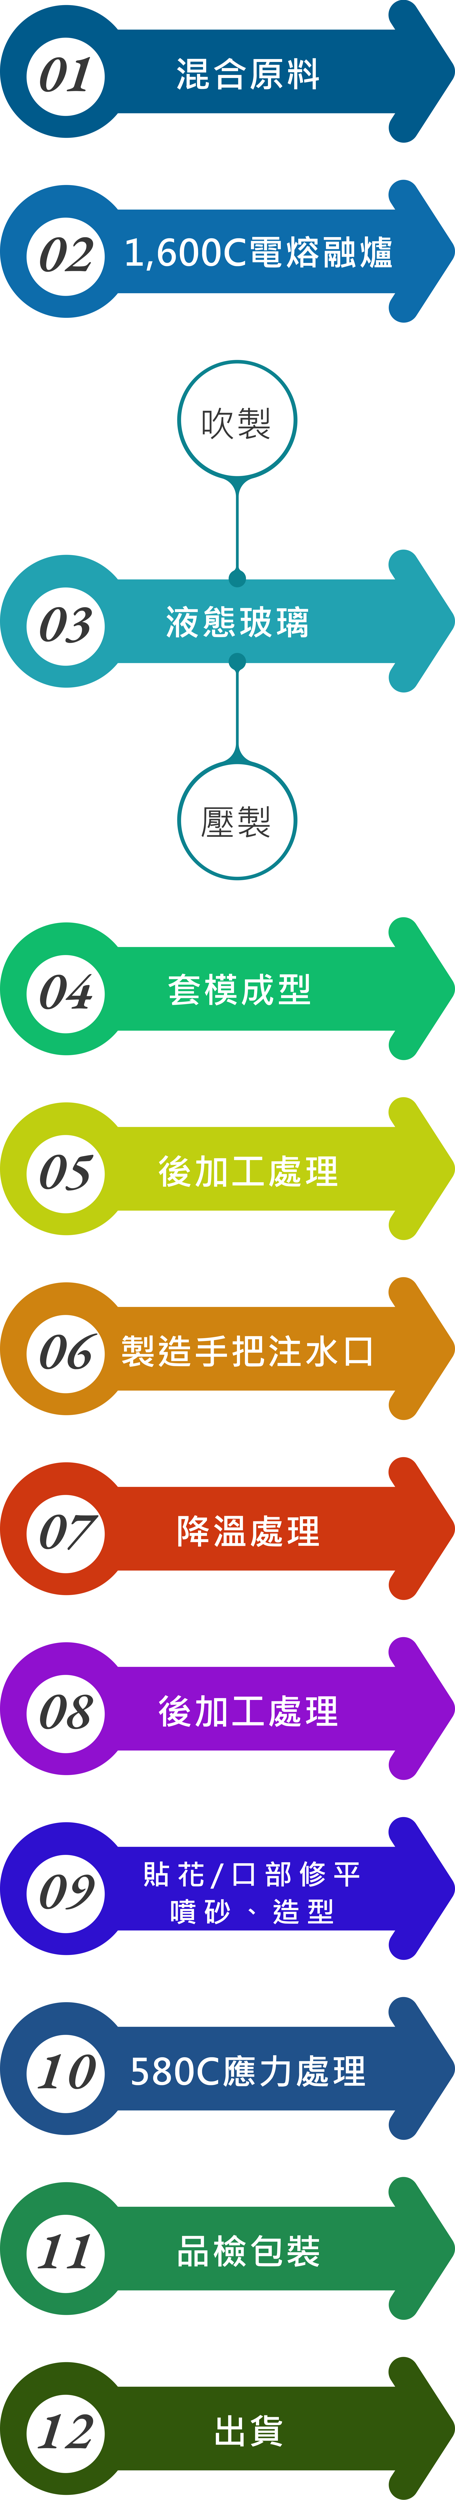 <svg xmlns="http://www.w3.org/2000/svg" xmlns:xlink="http://www.w3.org/1999/xlink" width="255" height="1399.326" viewBox="0 0 255 1399.326">
  <defs>
    <filter id="路径_127" x="5.894" y="12.09" width="61.799" height="61.797" filterUnits="userSpaceOnUse">
      <feOffset dy="3" input="SourceAlpha"/>
      <feGaussianBlur stdDeviation="3" result="blur"/>
      <feFlood flood-opacity="0.161"/>
      <feComposite operator="in" in2="blur"/>
      <feComposite in="SourceGraphic"/>
    </filter>
    <filter id="路径_127-2" x="5.894" y="626.319" width="61.799" height="61.797" filterUnits="userSpaceOnUse">
      <feOffset dy="3" input="SourceAlpha"/>
      <feGaussianBlur stdDeviation="3" result="blur-2"/>
      <feFlood flood-opacity="0.161"/>
      <feComposite operator="in" in2="blur-2"/>
      <feComposite in="SourceGraphic"/>
    </filter>
    <filter id="路径_127-3" x="5.894" y="727.051" width="61.799" height="61.797" filterUnits="userSpaceOnUse">
      <feOffset dy="3" input="SourceAlpha"/>
      <feGaussianBlur stdDeviation="3" result="blur-3"/>
      <feFlood flood-opacity="0.161"/>
      <feComposite operator="in" in2="blur-3"/>
      <feComposite in="SourceGraphic"/>
    </filter>
    <filter id="路径_127-4" x="5.894" y="827.782" width="61.799" height="61.797" filterUnits="userSpaceOnUse">
      <feOffset dy="3" input="SourceAlpha"/>
      <feGaussianBlur stdDeviation="3" result="blur-4"/>
      <feFlood flood-opacity="0.161"/>
      <feComposite operator="in" in2="blur-4"/>
      <feComposite in="SourceGraphic"/>
    </filter>
    <filter id="路径_127-5" x="5.894" y="928.514" width="61.799" height="61.797" filterUnits="userSpaceOnUse">
      <feOffset dy="3" input="SourceAlpha"/>
      <feGaussianBlur stdDeviation="3" result="blur-5"/>
      <feFlood flood-opacity="0.161"/>
      <feComposite operator="in" in2="blur-5"/>
      <feComposite in="SourceGraphic"/>
    </filter>
    <filter id="路径_127-6" x="5.894" y="1129.977" width="61.799" height="61.797" filterUnits="userSpaceOnUse">
      <feOffset dy="3" input="SourceAlpha"/>
      <feGaussianBlur stdDeviation="3" result="blur-6"/>
      <feFlood flood-opacity="0.161"/>
      <feComposite operator="in" in2="blur-6"/>
      <feComposite in="SourceGraphic"/>
    </filter>
    <filter id="路径_127-7" x="5.894" y="1230.708" width="61.799" height="61.797" filterUnits="userSpaceOnUse">
      <feOffset dy="3" input="SourceAlpha"/>
      <feGaussianBlur stdDeviation="3" result="blur-7"/>
      <feFlood flood-opacity="0.161"/>
      <feComposite operator="in" in2="blur-7"/>
      <feComposite in="SourceGraphic"/>
    </filter>
    <filter id="路径_127-8" x="5.894" y="1331.439" width="61.799" height="61.797" filterUnits="userSpaceOnUse">
      <feOffset dy="3" input="SourceAlpha"/>
      <feGaussianBlur stdDeviation="3" result="blur-8"/>
      <feFlood flood-opacity="0.161"/>
      <feComposite operator="in" in2="blur-8"/>
      <feComposite in="SourceGraphic"/>
    </filter>
    <filter id="路径_127-9" x="5.894" y="1029.245" width="61.799" height="61.797" filterUnits="userSpaceOnUse">
      <feOffset dy="3" input="SourceAlpha"/>
      <feGaussianBlur stdDeviation="3" result="blur-9"/>
      <feFlood flood-opacity="0.161"/>
      <feComposite operator="in" in2="blur-9"/>
      <feComposite in="SourceGraphic"/>
    </filter>
    <filter id="路径_127-10" x="5.894" y="112.821" width="61.799" height="61.797" filterUnits="userSpaceOnUse">
      <feOffset dy="3" input="SourceAlpha"/>
      <feGaussianBlur stdDeviation="3" result="blur-10"/>
      <feFlood flood-opacity="0.161"/>
      <feComposite operator="in" in2="blur-10"/>
      <feComposite in="SourceGraphic"/>
    </filter>
    <filter id="路径_127-11" x="5.894" y="319.833" width="61.799" height="61.797" filterUnits="userSpaceOnUse">
      <feOffset dy="3" input="SourceAlpha"/>
      <feGaussianBlur stdDeviation="3" result="blur-11"/>
      <feFlood flood-opacity="0.161"/>
      <feComposite operator="in" in2="blur-11"/>
      <feComposite in="SourceGraphic"/>
    </filter>
    <filter id="路径_127-12" x="5.894" y="525.588" width="61.799" height="61.797" filterUnits="userSpaceOnUse">
      <feOffset dy="3" input="SourceAlpha"/>
      <feGaussianBlur stdDeviation="3" result="blur-12"/>
      <feFlood flood-opacity="0.161"/>
      <feComposite operator="in" in2="blur-12"/>
      <feComposite in="SourceGraphic"/>
    </filter>
  </defs>
  <g id="组_93" data-name="组 93" transform="translate(-3194 -2988.28)">
    <g id="组_77" data-name="组 77" transform="translate(-6.549)">
      <g id="组_75" data-name="组 75" transform="translate(3110.247 2663.618)">
        <path id="路径_104" data-name="路径 104" d="M309.433,337.6a8.4,8.4,0,1,1,14.137-9.073l20.4,31.589a8.4,8.4,0,0,1-.09,9.215L323.57,400.776a8.4,8.4,0,0,1-14.137-9.073l2.351-3.639H156.363a37.18,37.18,0,1,1,0-46.828H311.785l-2.351-3.639Z" transform="translate(0 0)" fill="#005a8b"/>
        <g transform="matrix(1, 0, 0, 1, 90.3, 324.66)" filter="url(#路径_127)">
          <path id="路径_127-13" data-name="路径 127" d="M118.471,332.279a21.9,21.9,0,1,1-21.9,21.9A21.9,21.9,0,0,1,118.471,332.279Z" transform="translate(-81.68 -314.19)" fill="#fff" fill-rule="evenodd"/>
        </g>
      </g>
      <path id="路径_172" data-name="路径 172" d="M-9.24.42a3.948,3.948,0,0,1-2.52-.78,4.314,4.314,0,0,1-1.425-2.115,8.586,8.586,0,0,1-.36-3.045A13.955,13.955,0,0,1-12.9-9.06a18.078,18.078,0,0,1,1.56-3.69A16.082,16.082,0,0,1-9.06-15.9a10.917,10.917,0,0,1,2.835-2.2A6.814,6.814,0,0,1-2.97-18.93,3.932,3.932,0,0,1-.4-18.135a4.447,4.447,0,0,1,1.41,2.145,8.588,8.588,0,0,1,.36,3.03A13.154,13.154,0,0,1,.72-9.51,18.709,18.709,0,0,1-.885-5.745,16.072,16.072,0,0,1-3.21-2.565,10.767,10.767,0,0,1-6.06-.375,6.811,6.811,0,0,1-9.24.42Zm.57-1.05a2.264,2.264,0,0,0,1.485-.69,8.785,8.785,0,0,0,1.5-1.86A19.508,19.508,0,0,0-4.3-5.85,32.908,32.908,0,0,0-3.15-8.97a28.822,28.822,0,0,0,.765-3.15A15.967,15.967,0,0,0-2.1-14.97a4.887,4.887,0,0,0-.36-2.055A1.192,1.192,0,0,0-3.6-17.79a2.72,2.72,0,0,0-1.98,1.155,13.536,13.536,0,0,0-1.875,3.03A29.939,29.939,0,0,0-9-9.57a28.964,28.964,0,0,0-.78,3.15,17.966,17.966,0,0,0-.33,2.9,5.245,5.245,0,0,0,.3,2.1A1.158,1.158,0,0,0-8.67-.63ZM1.77.09A.4.4,0,0,1,1.5-.015.327.327,0,0,1,1.38-.27a.72.72,0,0,1,.24-.39,1.044,1.044,0,0,1,.45-.21,12.643,12.643,0,0,0,2.28-.705A2.218,2.218,0,0,0,5.61-3L8.94-13.77q.36-1.14-.255-1.56a4.207,4.207,0,0,0-1.665-.6,1.5,1.5,0,0,1-.375-.195A.323.323,0,0,1,6.51-16.5a.68.68,0,0,1,.36-.5,1.564,1.564,0,0,1,.6-.195,14.284,14.284,0,0,0,2.175-.345,16.758,16.758,0,0,0,2.085-.645q1.02-.39,1.92-.78a1.689,1.689,0,0,1,.27-.1.874.874,0,0,1,.21-.045.367.367,0,0,1,.27.09.206.206,0,0,1,.03.24q-.15.39-.36.9t-.45,1.26L9.33-2.79a1.092,1.092,0,0,0,.06.96,1.606,1.606,0,0,0,.8.525q.555.195,1.335.435a1.852,1.852,0,0,1,.33.21.286.286,0,0,1,.09.33.4.4,0,0,1-.225.285.843.843,0,0,1-.4.105q-.69,0-1.56-.03L8.04-.03Q7.2-.06,6.57-.06q-.66,0-1.515.03T3.33.045Q2.46.09,1.77.09Z" transform="translate(3236.549 3039.28)" fill="#373737"/>
      <path id="路径_171" data-name="路径 171" d="M-34.943-13.662-36.222-12.3a17.975,17.975,0,0,0-3.213-2.959l1.3-1.3A16.094,16.094,0,0,1-34.943-13.662Zm11.5,5.244H-34.064v-7.646h10.625Zm-1.777-4.561v-1.5h-7.061v1.5Zm0,2.939v-1.445h-7.061v1.445ZM-35.285-8.984l-1.172,1.426A16.32,16.32,0,0,0-39.8-10.2l1.24-1.406A14.355,14.355,0,0,1-35.285-8.984Zm13.35,6.26A6.969,6.969,0,0,1-22.35-.293a1.559,1.559,0,0,1-1.1.938A10.383,10.383,0,0,1-25.656.82,7.132,7.132,0,0,1-27.594.654a1.345,1.345,0,0,1-.737-.625A2.56,2.56,0,0,1-28.6-1.24v-6.4h1.777V-6h4.238V-4.4h-4.238V-1.26a.376.376,0,0,0,.254.352,4.355,4.355,0,0,0,1.338.117,2.585,2.585,0,0,0,1.089-.137,1.152,1.152,0,0,0,.356-.713,6.835,6.835,0,0,0,.137-1.523Zm-7.3,1.865A34.674,34.674,0,0,1-34.015.879L-34.6-.5a3.327,3.327,0,0,0,.166-1.318v-5.82h1.758V-6h3.359V-4.4h-3.359V-1.3q1.6-.547,3.4-1.3Zm-6.24-4.6a30.825,30.825,0,0,1-2.7,6.66L-39.738.078a29.651,29.651,0,0,0,2.656-6.455Zm34.3-5.459L-2.224-9.385A35.552,35.552,0,0,1-10.2-14.3a43.327,43.327,0,0,1-7.676,4.814l-1.2-1.455a27.656,27.656,0,0,0,8.555-5.645l1.9.684q-.166.2-.322.361A32.029,32.029,0,0,0-1.179-10.918Zm-4.4,1.738h-9.141V-10.9h9.141ZM-3.659,1.064H-5.525V.039h-9.336V1.064h-1.9V-7.061H-3.659ZM-5.525-1.719V-5.342h-9.336v3.623Zm24.643-12.6H12.155a13.258,13.258,0,0,1-.635,1.592h6.143v7.549H12.937V-.664A1.465,1.465,0,0,1,12.6.3a1.591,1.591,0,0,1-.771.532,6.94,6.94,0,0,1-1.68.132Q9.626.967,9.1.938L8.562-.7A14.173,14.173,0,0,0,10.881-.8q.278-.093.278-.542V-5.176H6.316v-7.549H9.685a15.242,15.242,0,0,0,.635-1.592H4.841v6.455A17.954,17.954,0,0,1,2.9,1.162L1.364.1a17.2,17.2,0,0,0,1.719-8.32v-7.734H19.1ZM15.857-9.7v-1.445H8.142V-9.7Zm0,2.959V-8.145H8.142v1.406ZM19.3-.723,17.917.42a21.548,21.548,0,0,0-3.535-4.062l1.377-1.035A22.236,22.236,0,0,1,19.3-.723ZM9.577-3.838A14.942,14.942,0,0,1,5.8.322L4.4-.82A15.375,15.375,0,0,0,8.1-4.678Zm30.141-.3L38-3.857V1H36.222V-3.535l-4.678.791-.127-1.738,4.8-.8V-16.436H38v10.82l1.6-.244ZM30.343-8.564H27.619V1H25.88V-8.564H22.5v-1.7H25.88v-6.172h1.738v6.172h2.725Zm5.273-3.818-1.26,1.24A17.789,17.789,0,0,0,31.4-14.5l1.143-1.279A20.631,20.631,0,0,1,35.617-12.383Zm-4.6-2.578a20.008,20.008,0,0,1-1.152,4.121L28.3-11.562A19.973,19.973,0,0,0,29.377-15.5Zm-5.859,3.5-1.641.566a22.35,22.35,0,0,0-1.094-3.926L24-15.42A25.4,25.4,0,0,1,25.158-11.465ZM35.363-7.559l-1.2,1.24a20.948,20.948,0,0,0-3.32-3.437L31.984-11.1A21.234,21.234,0,0,1,35.363-7.559Zm-4.5,4.639-1.6.42a27.793,27.793,0,0,0-1-5.02L29.777-8A22.154,22.154,0,0,1,30.861-2.92Zm-5.605-4.6a29.844,29.844,0,0,1-1.475,5.84l-1.562-.742a29.284,29.284,0,0,0,1.406-5.537Z" transform="translate(3339.549 3037.28)" fill="#fff"/>
    </g>
    <g id="组_75-2" data-name="组 75" transform="translate(3103.698 3277.847)">
      <path id="路径_104-2" data-name="路径 104" d="M309.433,337.6a8.4,8.4,0,1,1,14.137-9.073l20.4,31.589a8.4,8.4,0,0,1-.09,9.215L323.57,400.776a8.4,8.4,0,0,1-14.137-9.073l2.351-3.639H156.363a37.18,37.18,0,1,1,0-46.828H311.785l-2.351-3.639Z" transform="translate(0 0)" fill="#bfcf10"/>
      <g transform="matrix(1, 0, 0, 1, 90.3, -289.57)" filter="url(#路径_127-2)">
        <path id="路径_127-14" data-name="路径 127" d="M118.471,332.279a21.9,21.9,0,1,1-21.9,21.9A21.9,21.9,0,0,1,118.471,332.279Z" transform="translate(-81.68 300.04)" fill="#fff" fill-rule="evenodd"/>
      </g>
    </g>
    <path id="路径_188" data-name="路径 188" d="M-9.24.42a3.948,3.948,0,0,1-2.52-.78,4.314,4.314,0,0,1-1.425-2.115,8.586,8.586,0,0,1-.36-3.045A13.955,13.955,0,0,1-12.9-9.06a18.078,18.078,0,0,1,1.56-3.69A16.082,16.082,0,0,1-9.06-15.9a10.917,10.917,0,0,1,2.835-2.2A6.814,6.814,0,0,1-2.97-18.93,3.932,3.932,0,0,1-.4-18.135a4.447,4.447,0,0,1,1.41,2.145,8.588,8.588,0,0,1,.36,3.03A13.154,13.154,0,0,1,.72-9.51,18.709,18.709,0,0,1-.885-5.745,16.072,16.072,0,0,1-3.21-2.565,10.767,10.767,0,0,1-6.06-.375,6.811,6.811,0,0,1-9.24.42Zm.57-1.05a2.264,2.264,0,0,0,1.485-.69,8.785,8.785,0,0,0,1.5-1.86A19.508,19.508,0,0,0-4.3-5.85,32.908,32.908,0,0,0-3.15-8.97a28.822,28.822,0,0,0,.765-3.15A15.967,15.967,0,0,0-2.1-14.97a4.887,4.887,0,0,0-.36-2.055A1.192,1.192,0,0,0-3.6-17.79a2.72,2.72,0,0,0-1.98,1.155,13.536,13.536,0,0,0-1.875,3.03A29.939,29.939,0,0,0-9-9.57a28.964,28.964,0,0,0-.78,3.15,17.966,17.966,0,0,0-.33,2.9,5.245,5.245,0,0,0,.3,2.1A1.158,1.158,0,0,0-8.67-.63ZM2.52,1.14A1.644,1.644,0,0,1,1.155.63,1.674,1.674,0,0,1,.75-.42a1.3,1.3,0,0,1,.135-.615A.4.4,0,0,1,1.23-1.29a1.16,1.16,0,0,1,.81.3,3.4,3.4,0,0,0,.99.57,5.492,5.492,0,0,0,.66.2,4.067,4.067,0,0,0,.87.075A6.642,6.642,0,0,0,6.555-.465a5.9,5.9,0,0,0,1.83-.945A4.653,4.653,0,0,0,9.705-3,4.846,4.846,0,0,0,10.2-5.25a3.291,3.291,0,0,0-.465-1.77,5.089,5.089,0,0,0-1.38-1.41A17.326,17.326,0,0,0,6-9.81a8.552,8.552,0,0,1-.975-.585.627.627,0,0,1-.255-.525.939.939,0,0,1,.03-.255q.03-.1.06-.225a8.815,8.815,0,0,1,.51-1.155q.36-.705.825-1.485t.855-1.44q.39-.66.6-.99a2.693,2.693,0,0,1,.78-.915,2.771,2.771,0,0,1,.93-.405q.63-.15,1.515-.3l1.86-.315q.975-.165,1.83-.285t1.365-.18q.42,0,.42.51a2.04,2.04,0,0,1-.21.69,6.833,6.833,0,0,1-.555,1.005,4.284,4.284,0,0,1-.78.9,1.539,1.539,0,0,1-.915.4q-.54.03-1.35.09t-1.68.075q-.87.015-1.56.06a7.35,7.35,0,0,0-.96.1.9.9,0,0,0-.48.33,5.762,5.762,0,0,0-.51.66,5.675,5.675,0,0,0-.33.54.345.345,0,0,0,.18.48,22.735,22.735,0,0,1,3.255,1.5,8.042,8.042,0,0,1,2.37,1.95,4.106,4.106,0,0,1,.885,2.64,5.754,5.754,0,0,1-.96,3.21,9.134,9.134,0,0,1-2.58,2.565A13.2,13.2,0,0,1,6.555.54,13.94,13.94,0,0,1,2.52,1.14Z" transform="translate(3230 3653.51)" fill="#373737"/>
    <path id="路径_179" data-name="路径 179" d="M-32.157-.459l-.762,1.6A21.85,21.85,0,0,1-38.8-.7a27.726,27.726,0,0,1-5.82,1.787L-45.36-.479a22.671,22.671,0,0,0,4.9-1.3,14.02,14.02,0,0,1-1.865-1.807A20.829,20.829,0,0,1-44.1-2.236l-1.123-1.24a18.567,18.567,0,0,0,1.885-1.387l-.723-1.113,1.338-.859a5.808,5.808,0,0,0,.586.8,10.463,10.463,0,0,0,1.182-1.523q-1.992.039-3.105.078l-.361-1.6a17.986,17.986,0,0,0,4.6-2.2q-1.162.078-3.574.156l-.3-1.416A15.348,15.348,0,0,0-39.12-16.6l1.719.742a12.575,12.575,0,0,1-3.8,3.184q1.65-.088,3.662-.283,1.748-1.65,2.119-2.021l1.68.8a22.847,22.847,0,0,1-7.725,5.244q2.041-.107,5.645-.586-.322-.43-.84-1.016l1.455-.84a21.611,21.611,0,0,1,2.764,3.7l-1.523.791a9.144,9.144,0,0,0-.8-1.23q-2.158.234-4.238.391-.186.361-.879,1.465H-34v1.641A13.6,13.6,0,0,1-37.1-1.7,21.958,21.958,0,0,0-32.157-.459Zm-3.984-4.16h-4.922A9.526,9.526,0,0,0-38.817-2.6,14.828,14.828,0,0,0-36.141-4.619ZM-44.7-15.82A18.95,18.95,0,0,1-49-11.24l-.937-1.543A13.956,13.956,0,0,0-46.278-16.6Zm.732,4.063q-.693,1.191-1.914,2.92V1h-1.758V-6.855A14.037,14.037,0,0,1-49.1-5.518l-.937-1.66a17.094,17.094,0,0,0,4.6-5.381Zm23.627-1.9q-.02,4.346-.215,8.491a30.038,30.038,0,0,1-.42,4.79,1.934,1.934,0,0,1-.8,1.016,3.491,3.491,0,0,1-1.836.371q-.625,0-1.25-.049l-.5-1.758q.811.059,1.328.059,1.26,0,1.46-.752t.425-10.449h-2.334Q-24.76-3.486-27.944,1.1L-29.457.039q3.164-4.668,3.193-11.982h-2.715v-1.719h2.764l.078-2.861h1.777l-.078,2.861ZM-12.26,1.016h-1.758v-1.4H-17.28V1h-1.738V-14.941h6.758Zm-1.758-3.174V-13.184H-17.28V-2.158ZM8.779.322H-8.682V-1.484h7.8V-13.9H-7.822v-1.865h15.8V-13.9H1.035V-1.484H8.779ZM29.135-13.223a12.731,12.731,0,0,1-1.172,3.8l-1.6-.537a8.313,8.313,0,0,0,.654-1.738H20.58v.84l5.117-.176.039,1.357L20.58-9.5v.264q0,.576.615.576h6.123v1.445h-6.7a1.978,1.978,0,0,1-1.245-.4,1.5,1.5,0,0,1-.513-1.265v-.547L15.9-9.336,15.864-10.7l3-.1v-.9H14.916v6.182a13.14,13.14,0,0,1-1.641,6.533L11.821-.078a13.569,13.569,0,0,0,1.338-6.543v-6.6h6.1v-3.262h1.777v.908h6.943v1.455H21.039v.9ZM29.516-.762,28.979.859A63.581,63.581,0,0,1,21.772.693,7.439,7.439,0,0,1,18.8-.42,13.812,13.812,0,0,1,15.942,1.2L14.985-.225a9.851,9.851,0,0,0,2.52-1.24q-.322-.342-.84-1a8.507,8.507,0,0,1-.762.82L14.916-2.9a13.218,13.218,0,0,0,2.666-4.561l1.494.4a3.582,3.582,0,0,1-.312.977H21.8v1.523a11.4,11.4,0,0,1-1.816,2.979,5.832,5.832,0,0,0,2.061.7,36.173,36.173,0,0,0,4.268.161Q27.758-.723,29.516-.762Zm-9.473-3.8H18.061a6.351,6.351,0,0,1-.479.859A5.085,5.085,0,0,0,18.745-2.48,8.461,8.461,0,0,0,20.043-4.561Zm9.2.645a4.038,4.038,0,0,1-.474,2,1.928,1.928,0,0,1-1.646.557A2.339,2.339,0,0,1,25.693-1.7a1.191,1.191,0,0,1-.435-1V-4.844H24.34A4.853,4.853,0,0,1,22.8-1.084l-1.318-.937A3.914,3.914,0,0,0,22.7-5.2V-6.318h4.16v3.037q0,.42.4.42a.435.435,0,0,0,.444-.322,3.994,3.994,0,0,0,.112-1.152ZM49.979.557H38.524V-1.064h4.912V-3.037H39.218V-4.619h4.219V-6.338H39.345v-9.6h9.873v9.6H45.184v1.719H49.5v1.582H45.184v1.973h4.795Zm-2.5-12.52v-2.393H45.184v2.393Zm-4.043,0v-2.393H41.1v2.393ZM47.479-7.92v-2.6H45.184v2.6Zm-4.043,0v-2.6H41.1v2.6ZM38.6-3.262A48.247,48.247,0,0,1,33.036-.381l-.615-1.7q.723-.283,2.383-1.084v-4.98H32.88V-9.8H34.8V-13.76H32.577v-1.6h5.986v1.6H36.522V-9.8h1.738v1.66H36.522v4.063a13.942,13.942,0,0,0,2.021-1.055Z" transform="translate(3333 3651.51)" fill="#fff"/>
    <g id="组_75-3" data-name="组 75" transform="translate(3103.698 3378.579)">
      <path id="路径_104-3" data-name="路径 104" d="M309.433,337.6a8.4,8.4,0,1,1,14.137-9.073l20.4,31.589a8.4,8.4,0,0,1-.09,9.215L323.57,400.776a8.4,8.4,0,0,1-14.137-9.073l2.351-3.639H156.363a37.18,37.18,0,1,1,0-46.828H311.785l-2.351-3.639Z" transform="translate(0 0)" fill="#cf8310"/>
      <g transform="matrix(1, 0, 0, 1, 90.3, -390.3)" filter="url(#路径_127-3)">
        <path id="路径_127-15" data-name="路径 127" d="M118.471,332.279a21.9,21.9,0,1,1-21.9,21.9A21.9,21.9,0,0,1,118.471,332.279Z" transform="translate(-81.68 400.77)" fill="#fff" fill-rule="evenodd"/>
      </g>
    </g>
    <path id="路径_186" data-name="路径 186" d="M-9.24.42a3.948,3.948,0,0,1-2.52-.78,4.314,4.314,0,0,1-1.425-2.115,8.586,8.586,0,0,1-.36-3.045A13.955,13.955,0,0,1-12.9-9.06a18.078,18.078,0,0,1,1.56-3.69A16.082,16.082,0,0,1-9.06-15.9a10.917,10.917,0,0,1,2.835-2.2A6.814,6.814,0,0,1-2.97-18.93,3.932,3.932,0,0,1-.4-18.135a4.447,4.447,0,0,1,1.41,2.145,8.588,8.588,0,0,1,.36,3.03A13.154,13.154,0,0,1,.72-9.51,18.709,18.709,0,0,1-.885-5.745,16.072,16.072,0,0,1-3.21-2.565,10.767,10.767,0,0,1-6.06-.375,6.811,6.811,0,0,1-9.24.42Zm.57-1.05a2.264,2.264,0,0,0,1.485-.69,8.785,8.785,0,0,0,1.5-1.86A19.508,19.508,0,0,0-4.3-5.85,32.908,32.908,0,0,0-3.15-8.97a28.822,28.822,0,0,0,.765-3.15A15.967,15.967,0,0,0-2.1-14.97a4.887,4.887,0,0,0-.36-2.055A1.192,1.192,0,0,0-3.6-17.79a2.72,2.72,0,0,0-1.98,1.155,13.536,13.536,0,0,0-1.875,3.03A29.939,29.939,0,0,0-9-9.57a28.964,28.964,0,0,0-.78,3.15,17.966,17.966,0,0,0-.33,2.9,5.245,5.245,0,0,0,.3,2.1A1.158,1.158,0,0,0-8.67-.63ZM6.9.42A4.839,4.839,0,0,1,3.06-.93,4.875,4.875,0,0,1,1.92-4.32a10.468,10.468,0,0,1,.99-4.1A16.165,16.165,0,0,1,5.43-12.27a22.862,22.862,0,0,1,3.6-3.33,23.611,23.611,0,0,1,4.215-2.52,18.179,18.179,0,0,1,4.305-1.41,2.627,2.627,0,0,1,.735-.015q.315.045.315.255a.467.467,0,0,1-.135.345,1.174,1.174,0,0,1-.555.225,14.048,14.048,0,0,0-3.4,1.635A22.992,22.992,0,0,0,11.13-14.43a24.353,24.353,0,0,0-2.91,3.285A18.093,18.093,0,0,0,6.165-7.62,8.418,8.418,0,0,0,5.4-4.29,4.722,4.722,0,0,0,6-1.7,2.127,2.127,0,0,0,7.92-.78a2.84,2.84,0,0,0,1.815-.66,4.629,4.629,0,0,0,1.32-1.77,5.535,5.535,0,0,0,.435-2.52,2.252,2.252,0,0,0-.6-1.71,1.946,1.946,0,0,0-1.38-.57,2.56,2.56,0,0,0-.72.105,5.415,5.415,0,0,0-.75.285q-.54.24-.54,0a.983.983,0,0,1,.36-.6A5.968,5.968,0,0,1,9.03-9.225a7.26,7.26,0,0,1,1.35-.705,3.49,3.49,0,0,1,1.26-.27,3.061,3.061,0,0,1,2.34.96,3.524,3.524,0,0,1,.93,2.43,5.684,5.684,0,0,1-.63,2.535,8.389,8.389,0,0,1-1.74,2.34A8.915,8.915,0,0,1,9.99-.225,7.472,7.472,0,0,1,6.9.42Z" transform="translate(3230 3754.241)" fill="#373737"/>
    <path id="路径_177" data-name="路径 177" d="M-53.46-8.623a1.5,1.5,0,0,1-.293.908,1.513,1.513,0,0,1-.679.547,6.37,6.37,0,0,1-1.763.146q-.518,0-.986-.039l-.5-1.621q.3.02.8.02a6.476,6.476,0,0,0,1.484-.088.314.314,0,0,0,.215-.312v-7.4h1.719Zm-5.518-3.154h-4.863v.84H-59.9v2.275a1.208,1.208,0,0,1-.4.957,4.742,4.742,0,0,1-2.5.283l-.381-1.3,1.455-.02q.225,0,.225-.283v-.6h-2.344v2.734h-1.641V-9.619h-2.4v2.178H-69.5v-3.5h4.014v-.84h-5v-1.367h5v-.9h-2.881q-.166.225-.635.762l-1.367-.9a13.857,13.857,0,0,0,1.66-2.285l1.582.488a4.287,4.287,0,0,1-.342.6h1.982v-1.084h1.641v1.084h4.18v1.338h-4.18v.9h4.863Zm2.441,1.953H-58.2v-5.713h1.66ZM-52.943-4.6h-8.779a13.18,13.18,0,0,1-2.617,1.816V-.742q1.768-.283,3.779-.781l.039,1.563A42.45,42.45,0,0,1-66.263,1.1L-66.6-.381A.649.649,0,0,0-66.136-1v-.928a24.6,24.6,0,0,1-3.506,1.24l-1-1.553A20.043,20.043,0,0,0-64.359-4.6h-6.084V-6.1h7.9a3.557,3.557,0,0,0-.439-.781l1.924-.273q.3.5.576,1.055h7.539Zm.166,4.277L-53.7,1.2q-5.664-.957-7.432-5.078l1.738-.3A7.532,7.532,0,0,0-57.816-2.2,11.726,11.726,0,0,0-55.062-4.18L-53.6-3.164a11.755,11.755,0,0,1-2.588,1.943A16.335,16.335,0,0,0-52.777-.322ZM-45.116-14.1l-1.182,1.24a13.887,13.887,0,0,0-3.066-2.5l1.182-1.24A15.327,15.327,0,0,1-45.116-14.1Zm12.6,5.361H-44.384V-10.3h5.205V-12.6h-2.6a9.943,9.943,0,0,1-1.26,1.875l-1.426-.957a18.285,18.285,0,0,0,2.441-4.541l1.582.361a10.215,10.215,0,0,1-.586,1.7h1.846v-2.3h1.758v2.3H-33.2V-12.6h-4.219V-10.3h4.9Zm.234,7.8L-32.8.742q-1.172.02-2.676.02-3.145,0-5.405-.068a11.282,11.282,0,0,1-3.662-.61A6.035,6.035,0,0,1-46.8-1.357a17.141,17.141,0,0,1-1.963,2.52L-50.077.02a11.7,11.7,0,0,0,3.262-5.684h-2.842V-7.2A21.8,21.8,0,0,0-47-10.742h-2.822V-12.3h4.863v1.563a32.519,32.519,0,0,1-2.52,3.506h2.5v1.572A14.376,14.376,0,0,1-46.063-2.7a4.84,4.84,0,0,0,2.588,1.484,40.733,40.733,0,0,0,6.8.342Q-34.54-.869-32.284-.937Zm-1.553-1.2h-9.18V-7.578h9.18ZM-35.6-3.662V-6.016h-5.654v2.354Zm23.784-.859h-7.295V-.879A1.666,1.666,0,0,1-19.54.283a1.722,1.722,0,0,1-.913.571,14.545,14.545,0,0,1-2.246.1q-.781,0-2-.02L-25.219-.82q1.66.059,2.656.059A13.061,13.061,0,0,0-21.249-.8q.288-.039.288-.664V-4.521h-8.223V-6.26h8.223V-9.219H-28.12v-1.758h7.158v-2.607q-2.842.283-6.895.42l-.566-1.641a70.557,70.557,0,0,0,14.639-1.7l1.025,1.523a53.124,53.124,0,0,1-6.357,1.162v2.842h6.191v1.758h-6.191V-6.26h7.295Zm9.457-2.861q-.752.352-2.139.9V-.742A1.435,1.435,0,0,1-5.171.674a6.477,6.477,0,0,1-2.583.342L-8.32-.762q.664.039,1.084.039a1.981,1.981,0,0,0,.85-.107A.408.408,0,0,0-6.221-1.2V-5.8q-1.426.479-2.08.664l-.459-1.68A22.744,22.744,0,0,0-6.221-7.6v-3.867H-8.6v-1.7h2.383V-16.4H-4.5v3.232h2.041v1.7H-4.5v3.2q.85-.322,1.777-.762ZM8.984-3.32a7.338,7.338,0,0,1-.6,3.2A1.974,1.974,0,0,1,6.675.83Q5.488.9,2.646.9A22.867,22.867,0,0,1-.322.791,1.679,1.679,0,0,1-1.309.156a2.651,2.651,0,0,1-.43-1.68V-16.084H7.9v9.248H0v5.293q0,.664.762.664H6.123A.739.739,0,0,0,6.87-1.3a12.32,12.32,0,0,0,.347-2.725Zm-2.8-5.215v-5.8H3.965v5.8Zm-3.945,0v-5.8H0v5.8ZM16.86-13.779,15.678-12.4A23.823,23.823,0,0,0,12.2-15.264l1.24-1.377A25.665,25.665,0,0,1,16.86-13.779ZM29.457.645h-12.9V-1.1h5.527V-5.879H17.856v-1.7h4.229v-4.141h-5.02v-1.738h5.117Q21.6-14.775,20.9-16.035l1.8-.586a33.914,33.914,0,0,1,1.436,3.164h4.941v1.738H23.9v4.141h4.6v1.7H23.9V-1.1h5.557Zm-12.9-9.766L15.4-7.676a23.369,23.369,0,0,0-3.545-2.549l1.182-1.416A22.062,22.062,0,0,1,16.557-9.121Zm.205,3.545A33.474,33.474,0,0,1,13.4,1.064l-1.484-1.1a27.528,27.528,0,0,0,3.242-6.543ZM50.116-1.963,48.944-.5a16.758,16.758,0,0,1-6.562-7.559v6.992A2.229,2.229,0,0,1,42.054.249a1.536,1.536,0,0,1-.815.6A6.122,6.122,0,0,1,39.647,1q-.762,0-1.631-.059l-.537-1.8q1.152.107,1.836.107a2.924,2.924,0,0,0,1.06-.112.487.487,0,0,0,.21-.474V-16.465h1.8v4.023A14.6,14.6,0,0,0,43.4-9.6,19.861,19.861,0,0,0,48-14.18l1.5,1a23.19,23.19,0,0,1-5.322,5.166A15.606,15.606,0,0,0,50.116-1.963ZM39.784-12.178a15.916,15.916,0,0,1-6.1,11.8L32.538-1.8a12.391,12.391,0,0,0,3.638-3.97A10.518,10.518,0,0,0,37.723-10.5h-4.6v-1.68ZM68.958.479H67.122V-.937H56.663V.479H54.8V-15.3h14.16ZM67.122-2.676V-13.535H56.663V-2.676Z" transform="translate(3333 3752.241)" fill="#fff"/>
    <g id="组_75-4" data-name="组 75" transform="translate(3103.698 3479.31)">
      <path id="路径_104-4" data-name="路径 104" d="M309.433,337.6a8.4,8.4,0,1,1,14.137-9.073l20.4,31.589a8.4,8.4,0,0,1-.09,9.215L323.57,400.776a8.4,8.4,0,0,1-14.137-9.073l2.351-3.639H156.363a37.18,37.18,0,1,1,0-46.828H311.785l-2.351-3.639Z" transform="translate(0 0)" fill="#cf3710"/>
      <g transform="matrix(1, 0, 0, 1, 90.3, -491.03)" filter="url(#路径_127-4)">
        <path id="路径_127-16" data-name="路径 127" d="M118.471,332.279a21.9,21.9,0,1,1-21.9,21.9A21.9,21.9,0,0,1,118.471,332.279Z" transform="translate(-81.68 501.5)" fill="#fff" fill-rule="evenodd"/>
      </g>
    </g>
    <path id="路径_187" data-name="路径 187" d="M-9.24.42a3.948,3.948,0,0,1-2.52-.78,4.314,4.314,0,0,1-1.425-2.115,8.586,8.586,0,0,1-.36-3.045A13.955,13.955,0,0,1-12.9-9.06a18.078,18.078,0,0,1,1.56-3.69A16.082,16.082,0,0,1-9.06-15.9a10.917,10.917,0,0,1,2.835-2.2A6.814,6.814,0,0,1-2.97-18.93,3.932,3.932,0,0,1-.4-18.135a4.447,4.447,0,0,1,1.41,2.145,8.588,8.588,0,0,1,.36,3.03A13.154,13.154,0,0,1,.72-9.51,18.709,18.709,0,0,1-.885-5.745,16.072,16.072,0,0,1-3.21-2.565,10.767,10.767,0,0,1-6.06-.375,6.811,6.811,0,0,1-9.24.42Zm.57-1.05a2.264,2.264,0,0,0,1.485-.69,8.785,8.785,0,0,0,1.5-1.86A19.508,19.508,0,0,0-4.3-5.85,32.908,32.908,0,0,0-3.15-8.97a28.822,28.822,0,0,0,.765-3.15A15.967,15.967,0,0,0-2.1-14.97a4.887,4.887,0,0,0-.36-2.055A1.192,1.192,0,0,0-3.6-17.79a2.72,2.72,0,0,0-1.98,1.155,13.536,13.536,0,0,0-1.875,3.03A29.939,29.939,0,0,0-9-9.57a28.964,28.964,0,0,0-.78,3.15,17.966,17.966,0,0,0-.33,2.9,5.245,5.245,0,0,0,.3,2.1A1.158,1.158,0,0,0-8.67-.63ZM2.61.9A.719.719,0,0,1,2.04.66.821.821,0,0,1,1.86.03a1.577,1.577,0,0,1,.42-.645q.39-.435.72-.8L14.76-15.09q.15-.18.12-.27t-.3-.09H8.19a3.285,3.285,0,0,0-1.35.255,3.531,3.531,0,0,0-1.14.885q-.18.18-.555.495a1.185,1.185,0,0,1-.765.315q-.36,0-.3-.36a2.1,2.1,0,0,1,.3-.75q.45-.9.96-1.875a11.146,11.146,0,0,0,.75-1.725.546.546,0,0,1,.315-.36,1.025,1.025,0,0,1,.345-.09q.3.03.96.075t1.41.1q.63,0,1.455.015t1.65.015H13.65q1.17,0,2.2-.015t1.815-.045q.78-.03,1.17-.06a.333.333,0,0,1,.27.195.432.432,0,0,1,.06.375,5.343,5.343,0,0,1-.63.81q-.48.54-1.05,1.2L3.51,0q-.24.27-.525.585T2.61.9Z" transform="translate(3230 3854.972)" fill="#373737"/>
    <path id="路径_178" data-name="路径 178" d="M-21.916-8.965l-.8,1.5a16.639,16.639,0,0,1-4.922-2,22.687,22.687,0,0,1-4.8,2.041l-.781-1.494a23.861,23.861,0,0,0,4.063-1.562,12.9,12.9,0,0,1-1.7-1.8,13.189,13.189,0,0,1-1.318,1.26l-1.182-1.1A15.574,15.574,0,0,0-29.836-16.6l1.514.518a4.86,4.86,0,0,1-.42.82H-23V-13.7a22.22,22.22,0,0,1-3.164,3.242A19.45,19.45,0,0,0-21.916-8.965ZM-25.158-13.7H-29.7l-.1.137A8.788,8.788,0,0,0-27.658-11.4,12.877,12.877,0,0,0-25.158-13.7ZM-34.8-10.117a7.727,7.727,0,0,1,1.543,4.248q0,2.832-2.705,2.832-.273,0-.586-.02l-.42-1.7a3.871,3.871,0,0,0,.5.029,2.016,2.016,0,0,0,1.157-.244,1.268,1.268,0,0,0,.327-1.045,6.534,6.534,0,0,0-1.68-3.945,43.42,43.42,0,0,0,1.445-4.463h-2.119V.957h-1.748v-17.08h5.742v1.7Q-34.045-12.051-34.8-10.117Zm12.539,8.594H-26.3V1h-1.719v-2.52h-4.365L-31.6-5H-32.7V-6.66h4.678V-8.018H-26.3V-6.66H-23V-5h-3.3v1.836h4.043Zm-5.762-1.641V-5h-1.865l-.4,1.836Zm14.243-10.518-1.26,1.377a17.71,17.71,0,0,0-3.467-2.92l1.26-1.338A17.352,17.352,0,0,1-13.777-13.682ZM-2.839-8.145H-13.318v-8.037H-2.839ZM-4.6-9.736V-14.58H-11.54v4.844Zm-.264-1.543L-5.9-10.039a12.93,12.93,0,0,0-2.285-1.738A9.207,9.207,0,0,1-10.1-10.2l-1.172-1.123a6.316,6.316,0,0,0,2.793-2.939l1.641.215a2.925,2.925,0,0,1-.42,1.025A14.418,14.418,0,0,1-4.861-11.279Zm-9.463,2.422-1.133,1.4a19.694,19.694,0,0,0-3.6-2.842l1.143-1.416A17.969,17.969,0,0,1-14.323-8.857ZM-1.462.645H-14.8v-1.6h1.123v-5.9h11.26v5.9h.957ZM-4.04-.957V-5.264H-5.622V-.957Zm-3.242,0V-5.264H-8.816V-.957Zm-3.174,0V-5.264H-11.98V-.957Zm-3.945-4.4a31.689,31.689,0,0,1-2.92,6.5L-18.8-.02a38.952,38.952,0,0,0,2.979-6.445Zm33.237-7.861a12.731,12.731,0,0,1-1.172,3.8l-1.6-.537a8.313,8.313,0,0,0,.654-1.738H10.28v.84l5.117-.176.039,1.357L10.28-9.5v.264q0,.576.615.576h6.123v1.445h-6.7a1.978,1.978,0,0,1-1.245-.4,1.5,1.5,0,0,1-.513-1.265v-.547L5.6-9.336,5.564-10.7l3-.1v-.9H4.616v6.182A13.14,13.14,0,0,1,2.976,1.016L1.521-.078A13.569,13.569,0,0,0,2.859-6.621v-6.6h6.1v-3.262h1.777v.908h6.943v1.455H10.739v.9ZM19.216-.762,18.679.859A63.581,63.581,0,0,1,11.472.693,7.439,7.439,0,0,1,8.5-.42,13.812,13.812,0,0,1,5.642,1.2L4.685-.225A9.851,9.851,0,0,0,7.2-1.465q-.322-.342-.84-1a8.507,8.507,0,0,1-.762.82L4.616-2.9A13.218,13.218,0,0,0,7.282-7.461l1.494.4a3.582,3.582,0,0,1-.312.977H11.5v1.523A11.4,11.4,0,0,1,9.685-1.582a5.832,5.832,0,0,0,2.061.7,36.173,36.173,0,0,0,4.268.161Q17.458-.723,19.216-.762Zm-9.473-3.8H7.761a6.351,6.351,0,0,1-.479.859A5.085,5.085,0,0,0,8.445-2.48,8.461,8.461,0,0,0,9.743-4.561Zm9.2.645a4.038,4.038,0,0,1-.474,2,1.928,1.928,0,0,1-1.646.557A2.339,2.339,0,0,1,15.393-1.7a1.191,1.191,0,0,1-.435-1V-4.844H14.04A4.853,4.853,0,0,1,12.5-1.084l-1.318-.937A3.914,3.914,0,0,0,12.4-5.2V-6.318h4.16v3.037q0,.42.4.42a.435.435,0,0,0,.444-.322,3.994,3.994,0,0,0,.112-1.152ZM39.679.557H28.224V-1.064h4.912V-3.037H28.918V-4.619h4.219V-6.338H29.045v-9.6h9.873v9.6H34.884v1.719H39.2v1.582H34.884v1.973h4.795Zm-2.5-12.52v-2.393H34.884v2.393Zm-4.043,0v-2.393H30.8v2.393ZM37.179-7.92v-2.6H34.884v2.6Zm-4.043,0v-2.6H30.8v2.6ZM28.3-3.262A48.247,48.247,0,0,1,22.736-.381l-.615-1.7q.723-.283,2.383-1.084v-4.98H22.58V-9.8H24.5V-13.76H22.277v-1.6h5.986v1.6H26.222V-9.8h1.738v1.66H26.222v4.063a13.942,13.942,0,0,0,2.021-1.055Z" transform="translate(3333 3852.972)" fill="#fff"/>
    <g id="组_75-5" data-name="组 75" transform="translate(3103.698 3580.042)">
      <path id="路径_104-5" data-name="路径 104" d="M309.433,337.6a8.4,8.4,0,1,1,14.137-9.073l20.4,31.589a8.4,8.4,0,0,1-.09,9.215L323.57,400.776a8.4,8.4,0,0,1-14.137-9.073l2.351-3.639H156.363a37.18,37.18,0,1,1,0-46.828H311.785l-2.351-3.639Z" transform="translate(0 0)" fill="#9010cf"/>
      <g transform="matrix(1, 0, 0, 1, 90.3, -591.76)" filter="url(#路径_127-5)">
        <path id="路径_127-17" data-name="路径 127" d="M118.471,332.279a21.9,21.9,0,1,1-21.9,21.9A21.9,21.9,0,0,1,118.471,332.279Z" transform="translate(-81.68 602.23)" fill="#fff" fill-rule="evenodd"/>
      </g>
    </g>
    <path id="路径_189" data-name="路径 189" d="M-9.24.42a3.948,3.948,0,0,1-2.52-.78,4.314,4.314,0,0,1-1.425-2.115,8.586,8.586,0,0,1-.36-3.045A13.955,13.955,0,0,1-12.9-9.06a18.078,18.078,0,0,1,1.56-3.69A16.082,16.082,0,0,1-9.06-15.9a10.917,10.917,0,0,1,2.835-2.2A6.814,6.814,0,0,1-2.97-18.93,3.932,3.932,0,0,1-.4-18.135a4.447,4.447,0,0,1,1.41,2.145,8.588,8.588,0,0,1,.36,3.03A13.154,13.154,0,0,1,.72-9.51,18.709,18.709,0,0,1-.885-5.745,16.072,16.072,0,0,1-3.21-2.565,10.767,10.767,0,0,1-6.06-.375,6.811,6.811,0,0,1-9.24.42Zm.57-1.05a2.264,2.264,0,0,0,1.485-.69,8.785,8.785,0,0,0,1.5-1.86A19.508,19.508,0,0,0-4.3-5.85,32.908,32.908,0,0,0-3.15-8.97a28.822,28.822,0,0,0,.765-3.15A15.967,15.967,0,0,0-2.1-14.97a4.887,4.887,0,0,0-.36-2.055A1.192,1.192,0,0,0-3.6-17.79a2.72,2.72,0,0,0-1.98,1.155,13.536,13.536,0,0,0-1.875,3.03A29.939,29.939,0,0,0-9-9.57a28.964,28.964,0,0,0-.78,3.15,17.966,17.966,0,0,0-.33,2.9,5.245,5.245,0,0,0,.3,2.1A1.158,1.158,0,0,0-8.67-.63ZM6.33.39a5.69,5.69,0,0,1-2.6-.54,3.936,3.936,0,0,1-1.62-1.44A3.864,3.864,0,0,1,1.53-3.54a4.246,4.246,0,0,1,.63-2.355,5.729,5.729,0,0,1,1.89-1.74A23.858,23.858,0,0,1,7.17-9.18q.3-.12.225-.21L7.17-9.66q-.54-.75-1.035-1.38a6.163,6.163,0,0,1-.78-1.26,3.309,3.309,0,0,1-.285-1.38,3.6,3.6,0,0,1,.54-1.845A6.284,6.284,0,0,1,7.1-17.205a7.6,7.6,0,0,1,2.16-1.215,7.325,7.325,0,0,1,2.565-.45,5.343,5.343,0,0,1,2.4.48,3.592,3.592,0,0,1,1.455,1.245,2.864,2.864,0,0,1,.5,1.575,3.325,3.325,0,0,1-.36,1.44,5.217,5.217,0,0,1-1.155,1.5,11.776,11.776,0,0,1-2.055,1.5,5.942,5.942,0,0,0-.6.315q-.33.2-.6.345-.33.18-.33.27t.21.3a25.238,25.238,0,0,1,1.95,2.445,4.377,4.377,0,0,1,.75,2.535,3.689,3.689,0,0,1-.6,1.98,6.063,6.063,0,0,1-1.65,1.71A8.552,8.552,0,0,1,9.285-.045,9.871,9.871,0,0,1,6.33.39ZM6.78-.6a3.658,3.658,0,0,0,2.535-.96A3.411,3.411,0,0,0,10.38-4.23a4.29,4.29,0,0,0-.51-1.98,11.624,11.624,0,0,0-1.44-2.1,2.873,2.873,0,0,0-.195-.225A.264.264,0,0,0,8.04-8.61a1.234,1.234,0,0,0-.42.21A9.805,9.805,0,0,0,5.73-6.8,4.629,4.629,0,0,0,4.8-5.19a6.27,6.27,0,0,0-.27,1.92,3.69,3.69,0,0,0,.285,1.245A2.562,2.562,0,0,0,5.565-1,1.856,1.856,0,0,0,6.78-.6Zm3.93-10.41a5.545,5.545,0,0,0,1.38-1.4,6.751,6.751,0,0,0,.87-1.74,5.32,5.32,0,0,0,.3-1.635,2.373,2.373,0,0,0-.48-1.53,1.881,1.881,0,0,0-1.56-.6,2.686,2.686,0,0,0-1.485.435,3.278,3.278,0,0,0-1.08,1.14A3.164,3.164,0,0,0,8.25-14.73a3.758,3.758,0,0,0,.495,1.83,9.836,9.836,0,0,0,1.335,1.83.612.612,0,0,0,.285.18A.464.464,0,0,0,10.71-11.01Z" transform="translate(3230 3955.704)" fill="#373737"/>
    <path id="路径_175" data-name="路径 175" d="M-32.157-.459l-.762,1.6A21.85,21.85,0,0,1-38.8-.7a27.726,27.726,0,0,1-5.82,1.787L-45.36-.479a22.671,22.671,0,0,0,4.9-1.3,14.02,14.02,0,0,1-1.865-1.807A20.829,20.829,0,0,1-44.1-2.236l-1.123-1.24a18.567,18.567,0,0,0,1.885-1.387l-.723-1.113,1.338-.859a5.808,5.808,0,0,0,.586.8,10.463,10.463,0,0,0,1.182-1.523q-1.992.039-3.105.078l-.361-1.6a17.986,17.986,0,0,0,4.6-2.2q-1.162.078-3.574.156l-.3-1.416A15.348,15.348,0,0,0-39.12-16.6l1.719.742a12.575,12.575,0,0,1-3.8,3.184q1.65-.088,3.662-.283,1.748-1.65,2.119-2.021l1.68.8a22.847,22.847,0,0,1-7.725,5.244q2.041-.107,5.645-.586-.322-.43-.84-1.016l1.455-.84a21.611,21.611,0,0,1,2.764,3.7l-1.523.791a9.144,9.144,0,0,0-.8-1.23q-2.158.234-4.238.391-.186.361-.879,1.465H-34v1.641A13.6,13.6,0,0,1-37.1-1.7,21.958,21.958,0,0,0-32.157-.459Zm-3.984-4.16h-4.922A9.526,9.526,0,0,0-38.817-2.6,14.828,14.828,0,0,0-36.141-4.619ZM-44.7-15.82A18.95,18.95,0,0,1-49-11.24l-.937-1.543A13.956,13.956,0,0,0-46.278-16.6Zm.732,4.063q-.693,1.191-1.914,2.92V1h-1.758V-6.855A14.037,14.037,0,0,1-49.1-5.518l-.937-1.66a17.094,17.094,0,0,0,4.6-5.381Zm23.627-1.9q-.02,4.346-.215,8.491a30.038,30.038,0,0,1-.42,4.79,1.934,1.934,0,0,1-.8,1.016,3.491,3.491,0,0,1-1.836.371q-.625,0-1.25-.049l-.5-1.758q.811.059,1.328.059,1.26,0,1.46-.752t.425-10.449h-2.334Q-24.76-3.486-27.944,1.1L-29.457.039q3.164-4.668,3.193-11.982h-2.715v-1.719h2.764l.078-2.861h1.777l-.078,2.861ZM-12.26,1.016h-1.758v-1.4H-17.28V1h-1.738V-14.941h6.758Zm-1.758-3.174V-13.184H-17.28V-2.158ZM8.779.322H-8.682V-1.484h7.8V-13.9H-7.822v-1.865h15.8V-13.9H1.035V-1.484H8.779ZM29.135-13.223a12.731,12.731,0,0,1-1.172,3.8l-1.6-.537a8.313,8.313,0,0,0,.654-1.738H20.58v.84l5.117-.176.039,1.357L20.58-9.5v.264q0,.576.615.576h6.123v1.445h-6.7a1.978,1.978,0,0,1-1.245-.4,1.5,1.5,0,0,1-.513-1.265v-.547L15.9-9.336,15.864-10.7l3-.1v-.9H14.916v6.182a13.14,13.14,0,0,1-1.641,6.533L11.821-.078a13.569,13.569,0,0,0,1.338-6.543v-6.6h6.1v-3.262h1.777v.908h6.943v1.455H21.039v.9ZM29.516-.762,28.979.859A63.581,63.581,0,0,1,21.772.693,7.439,7.439,0,0,1,18.8-.42,13.812,13.812,0,0,1,15.942,1.2L14.985-.225a9.851,9.851,0,0,0,2.52-1.24q-.322-.342-.84-1a8.507,8.507,0,0,1-.762.82L14.916-2.9a13.218,13.218,0,0,0,2.666-4.561l1.494.4a3.582,3.582,0,0,1-.312.977H21.8v1.523a11.4,11.4,0,0,1-1.816,2.979,5.832,5.832,0,0,0,2.061.7,36.173,36.173,0,0,0,4.268.161Q27.758-.723,29.516-.762Zm-9.473-3.8H18.061a6.351,6.351,0,0,1-.479.859A5.085,5.085,0,0,0,18.745-2.48,8.461,8.461,0,0,0,20.043-4.561Zm9.2.645a4.038,4.038,0,0,1-.474,2,1.928,1.928,0,0,1-1.646.557A2.339,2.339,0,0,1,25.693-1.7a1.191,1.191,0,0,1-.435-1V-4.844H24.34A4.853,4.853,0,0,1,22.8-1.084l-1.318-.937A3.914,3.914,0,0,0,22.7-5.2V-6.318h4.16v3.037q0,.42.4.42a.435.435,0,0,0,.444-.322,3.994,3.994,0,0,0,.112-1.152ZM49.979.557H38.524V-1.064h4.912V-3.037H39.218V-4.619h4.219V-6.338H39.345v-9.6h9.873v9.6H45.184v1.719H49.5v1.582H45.184v1.973h4.795Zm-2.5-12.52v-2.393H45.184v2.393Zm-4.043,0v-2.393H41.1v2.393ZM47.479-7.92v-2.6H45.184v2.6Zm-4.043,0v-2.6H41.1v2.6ZM38.6-3.262A48.247,48.247,0,0,1,33.036-.381l-.615-1.7q.723-.283,2.383-1.084v-4.98H32.88V-9.8H34.8V-13.76H32.577v-1.6h5.986v1.6H36.522V-9.8h1.738v1.66H36.522v4.063a13.942,13.942,0,0,0,2.021-1.055Z" transform="translate(3333 3953.704)" fill="#fff"/>
    <g id="组_75-6" data-name="组 75" transform="translate(3103.698 3781.505)">
      <path id="路径_104-6" data-name="路径 104" d="M309.433,337.6a8.4,8.4,0,1,1,14.137-9.073l20.4,31.589a8.4,8.4,0,0,1-.09,9.215L323.57,400.776a8.4,8.4,0,0,1-14.137-9.073l2.351-3.639H156.363a37.18,37.18,0,1,1,0-46.828H311.785l-2.351-3.639Z" transform="translate(0 0)" fill="#20518a"/>
      <g transform="matrix(1, 0, 0, 1, 90.3, -793.22)" filter="url(#路径_127-6)">
        <path id="路径_127-18" data-name="路径 127" d="M118.471,332.279a21.9,21.9,0,1,1-21.9,21.9A21.9,21.9,0,0,1,118.471,332.279Z" transform="translate(-81.68 803.7)" fill="#fff" fill-rule="evenodd"/>
      </g>
    </g>
    <path id="路径_190" data-name="路径 190" d="M-14.52.09a.4.4,0,0,1-.27-.105.327.327,0,0,1-.12-.255.72.72,0,0,1,.24-.39,1.044,1.044,0,0,1,.45-.21,12.643,12.643,0,0,0,2.28-.705A2.218,2.218,0,0,0-10.68-3l3.33-10.77q.36-1.14-.255-1.56a4.207,4.207,0,0,0-1.665-.6,1.5,1.5,0,0,1-.375-.195A.323.323,0,0,1-9.78-16.5a.68.68,0,0,1,.36-.5,1.564,1.564,0,0,1,.6-.195,14.284,14.284,0,0,0,2.175-.345A16.758,16.758,0,0,0-4.56-18.18q1.02-.39,1.92-.78a1.689,1.689,0,0,1,.27-.1.874.874,0,0,1,.21-.045.367.367,0,0,1,.27.09.206.206,0,0,1,.03.24q-.15.39-.36.9t-.45,1.26L-6.96-2.79a1.092,1.092,0,0,0,.06.96,1.606,1.606,0,0,0,.8.525q.555.195,1.335.435a1.852,1.852,0,0,1,.33.21.286.286,0,0,1,.09.33.4.4,0,0,1-.225.285.843.843,0,0,1-.4.105q-.69,0-1.56-.03L-8.25-.03q-.84-.03-1.47-.03-.66,0-1.515.03T-12.96.045Q-13.83.09-14.52.09ZM7.05.42A3.948,3.948,0,0,1,4.53-.36,4.314,4.314,0,0,1,3.1-2.475a8.586,8.586,0,0,1-.36-3.045A13.955,13.955,0,0,1,3.39-9.06a18.078,18.078,0,0,1,1.56-3.69A16.082,16.082,0,0,1,7.23-15.9a10.917,10.917,0,0,1,2.835-2.2,6.814,6.814,0,0,1,3.255-.825,3.932,3.932,0,0,1,2.565.795A4.447,4.447,0,0,1,17.3-15.99a8.588,8.588,0,0,1,.36,3.03,13.154,13.154,0,0,1-.645,3.45,18.709,18.709,0,0,1-1.605,3.765,16.072,16.072,0,0,1-2.325,3.18,10.767,10.767,0,0,1-2.85,2.19A6.811,6.811,0,0,1,7.05.42ZM7.62-.63a2.264,2.264,0,0,0,1.485-.69,8.785,8.785,0,0,0,1.5-1.86,19.508,19.508,0,0,0,1.38-2.67A32.908,32.908,0,0,0,13.14-8.97a28.822,28.822,0,0,0,.765-3.15,15.967,15.967,0,0,0,.285-2.85,4.887,4.887,0,0,0-.36-2.055,1.192,1.192,0,0,0-1.14-.765,2.72,2.72,0,0,0-1.98,1.155,13.536,13.536,0,0,0-1.875,3.03A29.939,29.939,0,0,0,7.29-9.57a28.964,28.964,0,0,0-.78,3.15,17.966,17.966,0,0,0-.33,2.9,5.245,5.245,0,0,0,.3,2.1A1.158,1.158,0,0,0,7.62-.63Z" transform="translate(3230 4157.167)" fill="#373737"/>
    <path id="路径_173" data-name="路径 173" d="M-64.947-2.568a5.931,5.931,0,0,0,3.2.986,3.493,3.493,0,0,0,2.383-.8,2.73,2.73,0,0,0,.918-2.168q0-2.832-3.633-2.832-.859,0-2.412.146v-7.891H-56.8v1.973h-5.625v3.936q.85-.049,1.279-.049a5.357,5.357,0,0,1,3.682,1.2,4.227,4.227,0,0,1,1.357,3.34,4.638,4.638,0,0,1-1.5,3.628A5.776,5.776,0,0,1-61.626.254a7.076,7.076,0,0,1-3.32-.635Zm14.965-5.381q-2.686-1.2-2.686-3.594a3.371,3.371,0,0,1,1.338-2.783,5.182,5.182,0,0,1,3.311-1.055,4.863,4.863,0,0,1,3.1.986,3.173,3.173,0,0,1,1.255,2.627q0,2.5-2.832,3.809v.039q3.281,1.172,3.281,4A3.64,3.64,0,0,1-44.649-.835,6.2,6.2,0,0,1-48.487.254,5.109,5.109,0,0,1-51.847-.84a3.58,3.58,0,0,1-1.328-2.91q0-2.842,3.193-4.16Zm4.063-3.584a1.935,1.935,0,0,0-.6-1.5,2.282,2.282,0,0,0-1.606-.552A2.346,2.346,0,0,0-49.742-13a1.868,1.868,0,0,0-.659,1.455q0,1.777,2.227,2.686Q-45.919-9.795-45.919-11.533ZM-48.3-6.924q-2.627,1.045-2.627,3.057a2.081,2.081,0,0,0,.781,1.694,3.042,3.042,0,0,0,1.992.64,2.943,2.943,0,0,0,1.938-.625,2.066,2.066,0,0,0,.757-1.68Q-45.46-5.918-48.3-6.924Zm7.5-.352a11.007,11.007,0,0,1,1.362-6.045,4.445,4.445,0,0,1,3.95-2.061q4.932,0,4.932,7.744A10.617,10.617,0,0,1-31.9-1.8,4.388,4.388,0,0,1-35.807.254a4.165,4.165,0,0,1-3.73-1.934A10.278,10.278,0,0,1-40.8-7.275Zm2.334-.088q0,5.781,2.8,5.781,2.764,0,2.764-5.9,0-6.055-2.705-6.055Q-38.463-13.535-38.463-7.363ZM-16.75-.6a9.331,9.331,0,0,1-4.229.85,6.943,6.943,0,0,1-5.259-2.065,7.557,7.557,0,0,1-1.978-5.454,8.082,8.082,0,0,1,2.192-5.825,7.474,7.474,0,0,1,5.649-2.29,9.421,9.421,0,0,1,3.623.605V-12.4a7.121,7.121,0,0,0-3.545-.9,5.127,5.127,0,0,0-3.965,1.626,6.038,6.038,0,0,0-1.494,4.253,5.832,5.832,0,0,0,1.4,4.063A4.809,4.809,0,0,0-20.6-1.807,7.278,7.278,0,0,0-16.75-2.812Zm20.4-13.242H-10.828v4.18a12.1,12.1,0,0,0,2.705-3.926l1.641.361A27.567,27.567,0,0,1-7.82-10.7v6.26H-9.48V-8.564l-.742.723-.605-1.641v4.219a13.161,13.161,0,0,1-1.533,6.387L-13.806-.02A13.059,13.059,0,0,0-12.566-6.1v-9.2h7.021a6.929,6.929,0,0,0-.576-.957l1.953-.342a8.306,8.306,0,0,1,.7,1.3H3.654ZM3.5-4.463H-6.346V-8.516q-.205.2-.557.479l-.742-1.6A13.333,13.333,0,0,0-4.929-13.6l1.6.42a11.115,11.115,0,0,1-.479,1.006h2.061a7.212,7.212,0,0,0-.576-1.006l1.777-.273A10.148,10.148,0,0,1,.1-12.178H3.313V-10.8H-.242v.8h3.32v1.24H-.242v.82h3.32v1.26H-.242v.859H3.5ZM-1.883-10v-.8H-4.607l-.1.137V-10Zm0,2.061v-.82H-4.7v.82Zm0,2.119V-6.68H-4.7v.859Zm.5,3.7-1.523.7A13.63,13.63,0,0,0-4.4-3.516l1.533-.723A13.4,13.4,0,0,1-1.385-2.119Zm5.156,1.5L2.278.2A17.024,17.024,0,0,0-.047-3.076l1.484-.781A19,19,0,0,1,3.772-.615ZM-7.644-3.223A13.342,13.342,0,0,1-9.685.615l-1.436-.937A11.159,11.159,0,0,0-9.265-3.76ZM.676-1.5Q.5.82-1.306.82L-5.349.84q-1.611,0-1.611-1.5V-3.721h1.738v2.559a.361.361,0,0,0,.229.356,5.776,5.776,0,0,0,1.5.1A7.215,7.215,0,0,0-1.355-.85a.931.931,0,0,0,.278-.522,3.109,3.109,0,0,0,.093-.747ZM23.317-13.057Q23.3-7.7,23.073-4.434A13.824,13.824,0,0,1,22.448-.4,2.38,2.38,0,0,1,21.388.7a8.264,8.264,0,0,1-2.944.322q-.684,0-1.328-.029L16.432-.859q.986.059,3.32.059a1.168,1.168,0,0,0,.679-.205,1.083,1.083,0,0,0,.415-.518,14.559,14.559,0,0,0,.283-2.251q.166-1.938.234-3.872l.107-3.691h-5.8a15.718,15.718,0,0,1-2.017,7.485A15.172,15.172,0,0,1,8.112,1.035L6.911-.439a13.764,13.764,0,0,0,4.722-3.682q1.909-2.324,2.241-7.217H7.536v-1.719h6.436q.117-1.563.088-3.447H15.9q0,1.484-.117,3.447Zm21.293-.166a12.731,12.731,0,0,1-1.172,3.8l-1.6-.537a8.313,8.313,0,0,0,.654-1.738H36.056v.84l5.117-.176.039,1.357L36.056-9.5v.264q0,.576.615.576h6.123v1.445h-6.7a1.978,1.978,0,0,1-1.245-.4,1.5,1.5,0,0,1-.513-1.265v-.547l-2.959.088L31.339-10.7l3-.1v-.9H30.392v6.182a13.14,13.14,0,0,1-1.641,6.533L27.3-.078a13.569,13.569,0,0,0,1.338-6.543v-6.6h6.1v-3.262h1.777v.908h6.943v1.455H36.515v.9ZM44.991-.762,44.454.859A63.581,63.581,0,0,1,37.247.693,7.439,7.439,0,0,1,34.278-.42,13.812,13.812,0,0,1,31.417,1.2L30.46-.225a9.851,9.851,0,0,0,2.52-1.24q-.322-.342-.84-1a8.507,8.507,0,0,1-.762.82L30.392-2.9a13.218,13.218,0,0,0,2.666-4.561l1.494.4a3.582,3.582,0,0,1-.312.977h3.037v1.523A11.4,11.4,0,0,1,35.46-1.582a5.832,5.832,0,0,0,2.061.7,36.173,36.173,0,0,0,4.268.161Q43.233-.723,44.991-.762Zm-9.473-3.8H33.536a6.351,6.351,0,0,1-.479.859A5.085,5.085,0,0,0,34.22-2.48,8.461,8.461,0,0,0,35.519-4.561Zm9.2.645a4.038,4.038,0,0,1-.474,2,1.928,1.928,0,0,1-1.646.557A2.339,2.339,0,0,1,41.168-1.7a1.191,1.191,0,0,1-.435-1V-4.844h-.918a4.853,4.853,0,0,1-1.543,3.76l-1.318-.937A3.914,3.914,0,0,0,38.175-5.2V-6.318h4.16v3.037q0,.42.4.42a.435.435,0,0,0,.444-.322,3.994,3.994,0,0,0,.112-1.152ZM65.454.557H54V-1.064h4.912V-3.037H54.693V-4.619h4.219V-6.338H54.82v-9.6h9.873v9.6H60.66v1.719h4.316v1.582H60.66v1.973h4.795Zm-2.5-12.52v-2.393H60.66v2.393Zm-4.043,0v-2.393H56.578v2.393ZM62.954-7.92v-2.6H60.66v2.6Zm-4.043,0v-2.6H56.578v2.6ZM54.078-3.262A48.247,48.247,0,0,1,48.511-.381L47.9-2.08q.723-.283,2.383-1.084v-4.98H48.355V-9.8h1.924V-13.76H48.052v-1.6h5.986v1.6H52V-9.8h1.738v1.66H52v4.063a13.942,13.942,0,0,0,2.021-1.055Z" transform="translate(3333 4155.167)" fill="#fff"/>
    <g id="组_75-7" data-name="组 75" transform="translate(3103.698 3882.236)">
      <path id="路径_104-7" data-name="路径 104" d="M309.433,337.6a8.4,8.4,0,1,1,14.137-9.073l20.4,31.589a8.4,8.4,0,0,1-.09,9.215L323.57,400.776a8.4,8.4,0,0,1-14.137-9.073l2.351-3.639H156.363a37.18,37.18,0,1,1,0-46.828H311.785l-2.351-3.639Z" transform="translate(0 0)" fill="#208a4e"/>
      <g transform="matrix(1, 0, 0, 1, 90.3, -893.96)" filter="url(#路径_127-7)">
        <path id="路径_127-19" data-name="路径 127" d="M118.471,332.279a21.9,21.9,0,1,1-21.9,21.9A21.9,21.9,0,0,1,118.471,332.279Z" transform="translate(-81.68 904.43)" fill="#fff" fill-rule="evenodd"/>
      </g>
    </g>
    <path id="路径_191" data-name="路径 191" d="M-14.52.09a.4.4,0,0,1-.27-.105.327.327,0,0,1-.12-.255.72.72,0,0,1,.24-.39,1.044,1.044,0,0,1,.45-.21,12.643,12.643,0,0,0,2.28-.705A2.218,2.218,0,0,0-10.68-3l3.33-10.77q.36-1.14-.255-1.56a4.207,4.207,0,0,0-1.665-.6,1.5,1.5,0,0,1-.375-.195A.323.323,0,0,1-9.78-16.5a.68.68,0,0,1,.36-.5,1.564,1.564,0,0,1,.6-.195,14.284,14.284,0,0,0,2.175-.345A16.758,16.758,0,0,0-4.56-18.18q1.02-.39,1.92-.78a1.689,1.689,0,0,1,.27-.1.874.874,0,0,1,.21-.045.367.367,0,0,1,.27.09.206.206,0,0,1,.03.24q-.15.39-.36.9t-.45,1.26L-6.96-2.79a1.092,1.092,0,0,0,.06.96,1.606,1.606,0,0,0,.8.525q.555.195,1.335.435a1.852,1.852,0,0,1,.33.21.286.286,0,0,1,.09.33.4.4,0,0,1-.225.285.843.843,0,0,1-.4.105q-.69,0-1.56-.03L-8.25-.03q-.84-.03-1.47-.03-.66,0-1.515.03T-12.96.045Q-13.83.09-14.52.09ZM1.77.09A.4.4,0,0,1,1.5-.015.327.327,0,0,1,1.38-.27a.72.72,0,0,1,.24-.39,1.044,1.044,0,0,1,.45-.21,12.643,12.643,0,0,0,2.28-.705A2.218,2.218,0,0,0,5.61-3L8.94-13.77q.36-1.14-.255-1.56a4.207,4.207,0,0,0-1.665-.6,1.5,1.5,0,0,1-.375-.195A.323.323,0,0,1,6.51-16.5a.68.68,0,0,1,.36-.5,1.564,1.564,0,0,1,.6-.195,14.284,14.284,0,0,0,2.175-.345,16.758,16.758,0,0,0,2.085-.645q1.02-.39,1.92-.78a1.689,1.689,0,0,1,.27-.1.874.874,0,0,1,.21-.045.367.367,0,0,1,.27.09.206.206,0,0,1,.03.24q-.15.39-.36.9t-.45,1.26L9.33-2.79a1.092,1.092,0,0,0,.06.96,1.606,1.606,0,0,0,.8.525q.555.195,1.335.435a1.852,1.852,0,0,1,.33.21.286.286,0,0,1,.09.33.4.4,0,0,1-.225.285.843.843,0,0,1-.4.105q-.69,0-1.56-.03L8.04-.03Q7.2-.06,6.57-.06q-.66,0-1.515.03T3.33.045Q2.46.09,1.77.09Z" transform="translate(3230 4257.898)" fill="#373737"/>
    <path id="路径_176" data-name="路径 176" d="M-24.679-9.775H-36.964V-16.1h12.285Zm-1.8-1.582v-3.105h-8.662v3.105ZM-22.755.977H-24.5V-.039h-3.74V.977H-30V-8.018h7.246ZM-24.5-1.641V-6.357h-3.74v4.717ZM-31.7.977h-1.777V-.039h-3.7V.977h-1.738V-8.018H-31.7ZM-33.478-1.66v-4.7h-3.7v4.7Zm32.2-10.518L-2.155-10.7A18.663,18.663,0,0,1-4.5-11.963v1.143h-6.1v-1.1a20.2,20.2,0,0,1-1.855,1.182l-1.006-1.4A15.561,15.561,0,0,0-7.937-16.7l1.66.615-.244.381A14.813,14.813,0,0,0-1.277-12.178Zm-3.906-.186a14.272,14.272,0,0,1-2.354-2.08,22.158,22.158,0,0,1-2.383,2.08ZM-12.78-7.6-13.9-6.484q-.527-1.094-.957-1.875V1.035h-1.777V-7.178a20.636,20.636,0,0,1-1.7,3.4l-.9-2.041a15.822,15.822,0,0,0,2.5-5.381h-2.207v-1.68h2.3v-3.555h1.777v3.555h1.221v1.68h-1.221v.361A21.821,21.821,0,0,1-12.78-7.6Zm10.4,2.861h-4.5V-9.8h4.5ZM-3.962-6.318V-8.262H-5.339v1.943ZM-8.1-4.736h-4.5V-9.8h4.5ZM-9.685-6.318V-8.262h-1.338v1.943ZM-1.257-.137-2.4,1.123A20.094,20.094,0,0,0-5-1.2,10.826,10.826,0,0,1-6.98,1.24L-8.318.176A10.663,10.663,0,0,0-5.378-4.482l1.6.459a6.962,6.962,0,0,1-.439,1.26A25.367,25.367,0,0,1-1.257-.137ZM-7.82-1.279-8.884.117a16.84,16.84,0,0,0-1.738-1.533A10.713,10.713,0,0,1-13.1,1.2L-14.363.078a10.453,10.453,0,0,0,3.4-4.521L-9.3-4a4.6,4.6,0,0,1-.479,1.064A19.228,19.228,0,0,1-7.82-1.279Zm26.1-13.281q.02,3.232-.132,6.416a22.862,22.862,0,0,1-.332,3.711,1.587,1.587,0,0,1-.708.85,3.041,3.041,0,0,1-1.562.322q-.449,0-1.143-.02l-.5-1.758L15.681-5a.46.46,0,0,0,.381-.215,8.742,8.742,0,0,0,.264-2.314q.107-2.1.156-5.352H6.042a21.79,21.79,0,0,1-3.184,3.2l-1.24-1.3a17.863,17.863,0,0,0,4.8-5.625l1.738.479-.937,1.563ZM19.04-2.422a5.773,5.773,0,0,1-.547,2.354,1.979,1.979,0,0,1-1.807.928q-1.348.068-4.4.068Q7.673.928,6.433.85a2.5,2.5,0,0,1-1.7-.581,2.355,2.355,0,0,1-.464-1.626v-9.287h9.053v5.869H6.023v3.5q0,.361.669.41t4.321.049q5.068,0,5.62-.059t.649-2.266ZM11.482-6.5V-8.965H6.023V-6.5Zm28.276-6.318H35.724V-10.2h3.555v1.533h-8.74V-10.2H34v-2.627H30.06v-1.494H34v-2.1h1.729v2.1h4.033ZM29.4-7.637H27.638v-2.939h-1.8A4.28,4.28,0,0,1,23.664-7.2L22.482-8.4a2.559,2.559,0,0,0,1.66-2.178H22.336v-1.387h5.3V-13.1H23.5v-2.988h1.7v1.641h2.461v-1.973H29.4ZM39.718-5.361H30.6A11.745,11.745,0,0,1,28.3-3.379v2.6a33.3,33.3,0,0,0,3.8-.781l.02,1.621A40.819,40.819,0,0,1,26.4,1.143L26.017-.283a.9.9,0,0,0,.547-.84v-1.26a22.837,22.837,0,0,1-3.74,1.5L22.1-2.422a17.448,17.448,0,0,0,6.182-2.939H22.238v-1.6h8.018a7.219,7.219,0,0,0-.479-.957l1.846-.342a7.981,7.981,0,0,1,.654,1.3h7.441ZM39.836-.4l-.9,1.582a12.875,12.875,0,0,1-5-2.153A8.714,8.714,0,0,1,31.4-4.6l1.719-.3a8.294,8.294,0,0,0,1.5,2.207,19.768,19.768,0,0,0,3.164-2.266L39.142-3.9a23.488,23.488,0,0,1-3.018,2.256A13.916,13.916,0,0,0,39.836-.4Z" transform="translate(3333 4255.898)" fill="#fff"/>
    <g id="组_75-8" data-name="组 75" transform="translate(3103.698 3982.967)">
      <path id="路径_104-8" data-name="路径 104" d="M309.433,337.6a8.4,8.4,0,1,1,14.137-9.073l20.4,31.589a8.4,8.4,0,0,1-.09,9.215L323.57,400.776a8.4,8.4,0,0,1-14.137-9.073l2.351-3.639H156.363a37.18,37.18,0,1,1,0-46.828H311.785l-2.351-3.639Z" transform="translate(0 0)" fill="#31570b"/>
      <g transform="matrix(1, 0, 0, 1, 90.3, -994.69)" filter="url(#路径_127-8)">
        <path id="路径_127-20" data-name="路径 127" d="M118.471,332.279a21.9,21.9,0,1,1-21.9,21.9A21.9,21.9,0,0,1,118.471,332.279Z" transform="translate(-81.68 1005.16)" fill="#fff" fill-rule="evenodd"/>
      </g>
    </g>
    <path id="路径_192" data-name="路径 192" d="M-14.52.09a.4.4,0,0,1-.27-.105.327.327,0,0,1-.12-.255.72.72,0,0,1,.24-.39,1.044,1.044,0,0,1,.45-.21,12.643,12.643,0,0,0,2.28-.705A2.218,2.218,0,0,0-10.68-3l3.33-10.77q.36-1.14-.255-1.56a4.207,4.207,0,0,0-1.665-.6,1.5,1.5,0,0,1-.375-.195A.323.323,0,0,1-9.78-16.5a.68.68,0,0,1,.36-.5,1.564,1.564,0,0,1,.6-.195,14.284,14.284,0,0,0,2.175-.345A16.758,16.758,0,0,0-4.56-18.18q1.02-.39,1.92-.78a1.689,1.689,0,0,1,.27-.1.874.874,0,0,1,.21-.045.367.367,0,0,1,.27.09.206.206,0,0,1,.03.24q-.15.39-.36.9t-.45,1.26L-6.96-2.79a1.092,1.092,0,0,0,.06.96,1.606,1.606,0,0,0,.8.525q.555.195,1.335.435a1.852,1.852,0,0,1,.33.21.286.286,0,0,1,.09.33.4.4,0,0,1-.225.285.843.843,0,0,1-.4.105q-.69,0-1.56-.03L-8.25-.03q-.84-.03-1.47-.03-.66,0-1.515.03T-12.96.045Q-13.83.09-14.52.09ZM11.76.12Q11.19.09,10.68.06L9.66,0Q9.15-.03,8.58-.03H5.505Q4.5-.03,3.54-.015T1.755.03Q.93.06.45.09.18.09.225-.2A.879.879,0,0,1,.48-.69l6.6-5.4a26.92,26.92,0,0,0,2.94-2.79,11.668,11.668,0,0,0,1.785-2.58,5.532,5.532,0,0,0,.615-2.43,2.484,2.484,0,0,0-.72-2.01,2.762,2.762,0,0,0-1.83-.6,3.767,3.767,0,0,0-2.07.615A7.892,7.892,0,0,0,6.03-14.31q-.18.18-.345.375a.445.445,0,0,1-.315.195q-.15,0-.225-.195a.71.71,0,0,1-.015-.435,3.355,3.355,0,0,1,.63-1.335A8.277,8.277,0,0,1,7.185-17.22a8.346,8.346,0,0,1,2.04-1.26,5.654,5.654,0,0,1,2.445-.48A4.844,4.844,0,0,1,15-17.9a3.4,3.4,0,0,1,1.2,2.655,5.282,5.282,0,0,1-.54,2.34,9.167,9.167,0,0,1-1.425,2.1,22.668,22.668,0,0,1-1.9,1.89q-.51.45-1.4,1.14l-1.92,1.5q-1.035.81-1.98,1.545T5.46-3.51q-.63.48-.72.54-.12.09.03.165a1.194,1.194,0,0,0,.3.105q.51.06,1.17.09t1.32.03q.72,0,1.545-.03T10.59-2.7a5.277,5.277,0,0,0,1.215-.225,3.036,3.036,0,0,0,.93-.51,5.943,5.943,0,0,0,.915-.945,2.4,2.4,0,0,1,.42-.435.878.878,0,0,1,.57-.225.225.225,0,0,1,.27.2.557.557,0,0,1-.06.435q-.48.69-.84,1.245T13.4-2.16q-.255.45-.465.825t-.39.765a1.072,1.072,0,0,1-.42.525A.967.967,0,0,1,11.76.12Z" transform="translate(3230 4358.63)" fill="#373737"/>
    <path id="路径_182" data-name="路径 182" d="M-2.478,1.016H-4.323V.039H-18.044V-6.582h1.826v4.9h5.078V-8.535h-5.977v-6.621h1.8v4.893h4.18v-6.2h1.8v6.2h4.18v-4.893h1.807v6.621H-9.343V-1.68h5.059v-4.9h1.807Zm10.922-16.8a18.456,18.456,0,0,1-2.207,1.8v3.223H4.421v-2.119a18.269,18.269,0,0,1-2,.957l-.957-1.436a17.858,17.858,0,0,0,5.459-3.281Zm10.654,2.8a2.624,2.624,0,0,1-.542,1.538,1.656,1.656,0,0,1-.967.469q-.562.073-4.048.073-2.324,0-2.993-.049a1.551,1.551,0,0,1-1.1-.542,1.989,1.989,0,0,1-.43-1.353v-3.623h1.836v1.006h6.426V-13.9H10.857v1.035a.509.509,0,0,0,.566.586L16.5-12.3q.732,0,.84-1.094Zm-2.334,10.8H7.937l.762.713A21.438,21.438,0,0,1,2.663,1.1L1.579-.342a21.2,21.2,0,0,0,5.1-1.836H3.962v-7.939h12.8ZM14.978-7.861V-8.7H5.739v.84Zm0,2.08V-6.6H5.739v.82Zm0,2.158V-4.5H5.739v.879Zm4.16,3.359L18.083,1.182A28.823,28.823,0,0,0,12.419-.342l.82-1.416A34.508,34.508,0,0,1,19.138-.264Z" transform="translate(3333 4356.63)" fill="#fff"/>
    <g id="组_75-9" data-name="组 75" transform="translate(3103.698 3680.773)">
      <path id="路径_104-9" data-name="路径 104" d="M309.433,337.6a8.4,8.4,0,1,1,14.137-9.073l20.4,31.589a8.4,8.4,0,0,1-.09,9.215L323.57,400.776a8.4,8.4,0,0,1-14.137-9.073l2.351-3.639H156.363a37.18,37.18,0,1,1,0-46.828H311.785l-2.351-3.639Z" transform="translate(0 0)" fill="#2e10cf"/>
      <g transform="matrix(1, 0, 0, 1, 90.3, -692.49)" filter="url(#路径_127-9)">
        <path id="路径_127-21" data-name="路径 127" d="M118.471,332.279a21.9,21.9,0,1,1-21.9,21.9A21.9,21.9,0,0,1,118.471,332.279Z" transform="translate(-81.68 702.97)" fill="#fff" fill-rule="evenodd"/>
      </g>
    </g>
    <path id="路径_193" data-name="路径 193" d="M-9.255.42a3.948,3.948,0,0,1-2.52-.78A4.314,4.314,0,0,1-13.2-2.475a8.586,8.586,0,0,1-.36-3.045,13.955,13.955,0,0,1,.645-3.54,18.078,18.078,0,0,1,1.56-3.69,16.082,16.082,0,0,1,2.28-3.15A10.917,10.917,0,0,1-6.24-18.1a6.814,6.814,0,0,1,3.255-.825,3.932,3.932,0,0,1,2.565.795A4.447,4.447,0,0,1,.99-15.99a8.588,8.588,0,0,1,.36,3.03A13.154,13.154,0,0,1,.705-9.51,18.709,18.709,0,0,1-.9-5.745a16.072,16.072,0,0,1-2.325,3.18,10.767,10.767,0,0,1-2.85,2.19A6.811,6.811,0,0,1-9.255.42Zm.57-1.05A2.264,2.264,0,0,0-7.2-1.32,8.785,8.785,0,0,0-5.7-3.18,19.508,19.508,0,0,0-4.32-5.85,32.908,32.908,0,0,0-3.165-8.97,28.822,28.822,0,0,0-2.4-12.12a15.967,15.967,0,0,0,.285-2.85,4.887,4.887,0,0,0-.36-2.055,1.192,1.192,0,0,0-1.14-.765A2.72,2.72,0,0,0-5.6-16.635a13.536,13.536,0,0,0-1.875,3.03A29.939,29.939,0,0,0-9.015-9.57,28.964,28.964,0,0,0-9.8-6.42a17.966,17.966,0,0,0-.33,2.9,5.245,5.245,0,0,0,.3,2.1A1.158,1.158,0,0,0-8.685-.63ZM1.695.63A2.286,2.286,0,0,1,.99.585Q.675.51.675.33a.479.479,0,0,1,.15-.375,1.409,1.409,0,0,1,.63-.225,9.324,9.324,0,0,0,2.79-.87,15.339,15.339,0,0,0,2.82-1.77A20.432,20.432,0,0,0,9.66-5.34a19.215,19.215,0,0,0,2.13-2.85,15.491,15.491,0,0,0,1.455-3.09,9.666,9.666,0,0,0,.54-3.12,4.253,4.253,0,0,0-.6-2.325,1.991,1.991,0,0,0-1.8-.945,2.861,2.861,0,0,0-1.8.66,4.476,4.476,0,0,0-1.32,1.74,5.223,5.223,0,0,0-.45,2.28,2.7,2.7,0,0,0,.6,1.815,1.776,1.776,0,0,0,1.38.705,2.328,2.328,0,0,0,.915-.15q.345-.15.735-.3.51-.24.51.06a.7.7,0,0,1-.075.225,1.081,1.081,0,0,1-.225.315,5.8,5.8,0,0,1-1.2,1.02q-.33.21-.8.45a5.682,5.682,0,0,1-.96.39,3.172,3.172,0,0,1-.915.15A3.352,3.352,0,0,1,5.4-9.2a3.111,3.111,0,0,1-.945-2.385A4.935,4.935,0,0,1,5.175-14a9.871,9.871,0,0,1,1.92-2.385,10.27,10.27,0,0,1,2.7-1.8,7.253,7.253,0,0,1,3.06-.69,3.562,3.562,0,0,1,2.175.675,4.631,4.631,0,0,1,1.44,1.785,5.681,5.681,0,0,1,.525,2.46,8.4,8.4,0,0,1-.615,3.03,15.079,15.079,0,0,1-1.725,3.18A22.044,22.044,0,0,1,12.075-4.7a22.076,22.076,0,0,1-3.18,2.61A18.264,18.264,0,0,1,5.355-.21,12.126,12.126,0,0,1,1.695.63Z" transform="translate(3230 4056.436)" fill="#373737"/>
    <path id="路径_174" data-name="路径 174" d="M-46.269-9.523h-3.6v2.8H-47.1V.75h-1.4V-.2h-3.68V.75H-53.6V-6.719h2.258v-6.5h1.453v2.352h3.617Zm-2.258,7.984V-5.375h-3.648v3.836ZM-54.6-3.07h-3.664l.977.4A14.348,14.348,0,0,1-59.144.883L-60.284.047A11.179,11.179,0,0,0-58.636-3.07h-1.2v-9.758H-54.6Zm-1.422-7.023v-1.414h-2.383v1.414Zm0,2.781V-8.766h-2.383v1.453Zm0,2.883V-6h-2.383v1.57Zm1.875,4.25-1.266.641a13.092,13.092,0,0,0-1.391-2.57l1.242-.594A13.435,13.435,0,0,1-54.151-.18ZM-27-10.242h-3.359v1.188h-1.422v-1.187H-33.63v-1.344h1.844v-1.562h1.422v1.563H-27Zm-7.344,0h-1.8V-9.07h-1.43v-1.172h-3.375v-1.344h3.375v-1.562h1.43v1.563h1.8ZM-35.755-8.32a11.2,11.2,0,0,1-1.172,1.984V.781h-1.406V-4.578A17.071,17.071,0,0,1-40.106-2.93l-.961-1.008A15.485,15.485,0,0,0-37.02-8.7Zm8.781,5.586a8.29,8.29,0,0,1-.375,2.367,1.439,1.439,0,0,1-.809.895,9.007,9.007,0,0,1-2.395.191q-1.3,0-1.969-.031A1.355,1.355,0,0,1-33.575.156a2.007,2.007,0,0,1-.391-1.273v-7.43h1.43v2.211h5.258v1.391h-5.258v3.8a.511.511,0,0,0,.117.273.457.457,0,0,0,.344.188q.227.023,1.344.023A7.83,7.83,0,0,0-28.9-.773q.25-.109.363-1.016t.137-1.523ZM-15.584-12.1-21.42,2.008h-1.672l5.82-14.109ZM1.258.383H-.211V-.75H-8.578V.383H-10.07V-12.242H1.258ZM-.211-2.141v-8.687H-8.578v8.688ZM16.061-6.227H7.912V-7.484H10.03a13.744,13.744,0,0,0-.961-2.258l1.055-.641H8.233v-1.281H11.4a7.257,7.257,0,0,0-.672-1.281l1.406-.367a8.721,8.721,0,0,1,.766,1.648h2.883v1.281H14.17l1.008.563q-.344.961-.977,2.336h1.859Zm-2.18-4.156H10.334a20.494,20.494,0,0,1,1.133,2.9H12.7A15.838,15.838,0,0,0,13.881-10.383Zm6.453,2.961A7.682,7.682,0,0,1,21.78-3.344a2.829,2.829,0,0,1-.324,1.457,1.62,1.62,0,0,1-.785.723,5.538,5.538,0,0,1-1.859.125l-.4-1.375q.648.063,1.344.063a.6.6,0,0,0,.453-.191,1.444,1.444,0,0,0,.18-.895,6.242,6.242,0,0,0-1.5-3.734,39.931,39.931,0,0,0,1.344-4.336H18.061V.781H16.717V-12.8h4.875v1.289Q21.045-9.4,20.334-7.422ZM15.209.766H13.834V-.141h-3.6V.766H8.811V-5.117h6.4ZM13.834-1.422v-2.4h-3.6v2.4ZM31.176-12.93a22.3,22.3,0,0,1-.766,2.18L29.9-9.523V.8H28.489v-7.8A8.087,8.087,0,0,1,27.645-6l-.687-1.469a17.882,17.882,0,0,0,2.891-5.891ZM41.192-7.008l-.539,1.219A13.189,13.189,0,0,1,36.7-7.422a13.866,13.866,0,0,1-3.773,1.469L32.317-7.2a9.672,9.672,0,0,0,3.25-1.086,7.164,7.164,0,0,1-1.2-1.406l1.1-.766a6.244,6.244,0,0,0,1.3,1.438A6.917,6.917,0,0,0,38.3-10.7H34.747a11.911,11.911,0,0,1-1.516,1.586l-1.062-.9a11.314,11.314,0,0,0,2.594-3.3l1.453.352a9.625,9.625,0,0,1-.539.93H40.84V-10.7H39.88a8.2,8.2,0,0,1-2,2.445A11.128,11.128,0,0,0,41.192-7.008ZM31.981-.656H30.653V-10.766h1.328Zm5.937-5.328A13.212,13.212,0,0,1,33.1-3.633l-.656-1.219a10.01,10.01,0,0,0,4.383-1.961Zm1.625,1.328a12.388,12.388,0,0,1-6.367,3.172l-.539-1.187a10.912,10.912,0,0,0,5.9-2.812Zm1.508,1.375A12.862,12.862,0,0,1,32.684.9L32.075-.32a12.511,12.511,0,0,0,7.984-3.789ZM60.3-4.141H54.073V.852H52.62V-4.141H46.378V-5.555H52.62V-11.3H46.792V-12.7H59.964V-11.3H54.073v5.742H60.3ZM50.956-6.781,49.6-6.156a19.939,19.939,0,0,0-2.062-3.766l1.344-.672A21.768,21.768,0,0,1,50.956-6.781Zm8.352-3.125a17.715,17.715,0,0,1-2.273,3.8l-1.312-.656A18.209,18.209,0,0,0,58-10.562ZM-32.036,9.93h-3.516v.75H-36.9V9.93h-3.453V8.742H-36.9V7.8h1.344v.945h3.516Zm-9.258,10h-1.312v-.945h-1.125V20.3h-1.344V8.906h3.781Zm-1.312-2.273V10.266h-1.125v7.391Zm11.117-5.422h-1.8v.586h-1.375v-.586h-3.078v.586H-39.09v-.586h-1.773V11.063h1.773v-.656h1.344v.656h3.078v-.656h1.375v.656h1.8Zm-.766,7.344H-37.9l.641.625a14.578,14.578,0,0,1-3.57,1.664l-.781-1.141a17.492,17.492,0,0,0,3.07-1.148H-40V13.336h7.742Zm-1.406-4.516v-.578h-4.945v.578Zm0,1.664v-.672h-4.945v.672Zm0,1.68v-.7h-4.945v.7Zm2.25,2.383-.672,1.094a19.627,19.627,0,0,0-3.562-.992l.539-1.078A20.733,20.733,0,0,1-31.411,20.789ZM-15.662,17.2h-1.422V7.9h1.422Zm-4.961-7.508h-2.258a21.366,21.366,0,0,1-.859,3.492h2.672v7.961h-1.4v-.734h-1.055v1.07h-1.406V15.641q-.086.148-.609.914l-.781-1.492a13.688,13.688,0,0,0,2.031-5.375h-1.773V8.344h5.438Zm-1.844,9.359V14.539h-1.055v4.508Zm4.8-9.18a22.8,22.8,0,0,1-1.828,5.742l-1.328-.672a20.3,20.3,0,0,0,1.859-5.57Zm5.586,4.172-1.3.656A25.247,25.247,0,0,0-15.2,10.039l1.266-.641A30.637,30.637,0,0,1-12.076,14.039Zm-.375,1.492q-2.016,4.672-7.664,6.383l-.734-1.266A12.928,12.928,0,0,0-16.276,18.4a9.408,9.408,0,0,0,2.551-3.512Zm14.436-.039L.914,16.539a13.089,13.089,0,0,0-2.687-2.406l1.055-1.055A13.789,13.789,0,0,1,1.984,15.492ZM16.131,9.719l-.945.992a11.11,11.11,0,0,0-2.453-2l.945-.992A12.262,12.262,0,0,1,16.131,9.719Zm10.078,4.289H16.717v-1.25h4.164V10.922H18.8a7.955,7.955,0,0,1-1.008,1.5l-1.141-.766a14.628,14.628,0,0,0,1.953-3.633l1.266.289A8.172,8.172,0,0,1,19.4,9.672h1.477V7.828h1.406V9.672h3.375v1.25H22.287v1.836h3.922ZM26.4,20.25l-.414,1.344q-.938.016-2.141.016-2.516,0-4.324-.055a9.026,9.026,0,0,1-2.93-.488,4.828,4.828,0,0,1-1.8-1.152,13.713,13.713,0,0,1-1.57,2.016l-1.055-.914a9.363,9.363,0,0,0,2.609-4.547H12.5V15.242a17.441,17.441,0,0,0,2.125-2.836H12.366v-1.25h3.891v1.25a26.015,26.015,0,0,1-2.016,2.8h2v1.258a11.5,11.5,0,0,1-.867,2.375,3.872,3.872,0,0,0,2.07,1.188,32.586,32.586,0,0,0,5.438.273Q24.592,20.3,26.4,20.25Zm-1.242-.961H17.811V14.938h7.344ZM23.741,18.07V16.188H19.217V18.07Zm21.334-2.961a1.213,1.213,0,0,1-.422.961,1.665,1.665,0,0,1-1.133.367H41.473l-.414-1.312q.547.039,1.133.039a4.363,4.363,0,0,0,1.348-.105.4.4,0,0,0,.176-.379V7.93h1.359Zm-4.914-2.383H38.27v3.219H36.9V12.727H35.137a5.846,5.846,0,0,1-2.062,3.828l-.977-.992a4.672,4.672,0,0,0,1.7-2.836h-2v-1.25H33.9V9.4H32.036V8.1H39.95V9.4H38.27v2.078h1.891ZM36.9,11.477V9.4H35.262v2.078Zm5.313,2.547H40.817V8.617h1.391Zm3.375,7.453H31.661V20.219h6.227V18.711h-5.25V17.43h5.25v-1.1H39.34v1.1h5.3v1.281h-5.3v1.508h6.242Z" transform="translate(3335 4043.436)" fill="#fff"/>
    <g id="组_76" data-name="组 76" transform="translate(3103.698 2764.349)">
      <path id="路径_104-10" data-name="路径 104" d="M309.433,337.6a8.4,8.4,0,1,1,14.137-9.073l20.4,31.589a8.4,8.4,0,0,1-.09,9.215L323.57,400.776a8.4,8.4,0,0,1-14.137-9.073l2.351-3.639H156.363a37.18,37.18,0,1,1,0-46.828H311.785l-2.351-3.639Z" transform="translate(0 0)" fill="#0d6cab"/>
      <g transform="matrix(1, 0, 0, 1, 90.3, 223.93)" filter="url(#路径_127-10)">
        <path id="路径_127-22" data-name="路径 127" d="M118.471,332.279a21.9,21.9,0,1,1-21.9,21.9A21.9,21.9,0,0,1,118.471,332.279Z" transform="translate(-81.68 -213.46)" fill="#fff" fill-rule="evenodd"/>
      </g>
    </g>
    <path id="路径_194" data-name="路径 194" d="M-9.24.42a3.948,3.948,0,0,1-2.52-.78,4.314,4.314,0,0,1-1.425-2.115,8.586,8.586,0,0,1-.36-3.045A13.955,13.955,0,0,1-12.9-9.06a18.078,18.078,0,0,1,1.56-3.69A16.082,16.082,0,0,1-9.06-15.9a10.917,10.917,0,0,1,2.835-2.2A6.814,6.814,0,0,1-2.97-18.93,3.932,3.932,0,0,1-.4-18.135a4.447,4.447,0,0,1,1.41,2.145,8.588,8.588,0,0,1,.36,3.03A13.154,13.154,0,0,1,.72-9.51,18.709,18.709,0,0,1-.885-5.745,16.072,16.072,0,0,1-3.21-2.565,10.767,10.767,0,0,1-6.06-.375,6.811,6.811,0,0,1-9.24.42Zm.57-1.05a2.264,2.264,0,0,0,1.485-.69,8.785,8.785,0,0,0,1.5-1.86A19.508,19.508,0,0,0-4.3-5.85,32.908,32.908,0,0,0-3.15-8.97a28.822,28.822,0,0,0,.765-3.15A15.967,15.967,0,0,0-2.1-14.97a4.887,4.887,0,0,0-.36-2.055A1.192,1.192,0,0,0-3.6-17.79a2.72,2.72,0,0,0-1.98,1.155,13.536,13.536,0,0,0-1.875,3.03A29.939,29.939,0,0,0-9-9.57a28.964,28.964,0,0,0-.78,3.15,17.966,17.966,0,0,0-.33,2.9,5.245,5.245,0,0,0,.3,2.1A1.158,1.158,0,0,0-8.67-.63ZM11.76.12Q11.19.09,10.68.06L9.66,0Q9.15-.03,8.58-.03H5.505Q4.5-.03,3.54-.015T1.755.03Q.93.06.45.09.18.09.225-.2A.879.879,0,0,1,.48-.69l6.6-5.4a26.92,26.92,0,0,0,2.94-2.79,11.668,11.668,0,0,0,1.785-2.58,5.532,5.532,0,0,0,.615-2.43,2.484,2.484,0,0,0-.72-2.01,2.762,2.762,0,0,0-1.83-.6,3.767,3.767,0,0,0-2.07.615A7.892,7.892,0,0,0,6.03-14.31q-.18.18-.345.375a.445.445,0,0,1-.315.195q-.15,0-.225-.195a.71.71,0,0,1-.015-.435,3.355,3.355,0,0,1,.63-1.335A8.277,8.277,0,0,1,7.185-17.22a8.346,8.346,0,0,1,2.04-1.26,5.654,5.654,0,0,1,2.445-.48A4.844,4.844,0,0,1,15-17.9a3.4,3.4,0,0,1,1.2,2.655,5.282,5.282,0,0,1-.54,2.34,9.167,9.167,0,0,1-1.425,2.1,22.668,22.668,0,0,1-1.9,1.89q-.51.45-1.4,1.14l-1.92,1.5q-1.035.81-1.98,1.545T5.46-3.51q-.63.48-.72.54-.12.09.03.165a1.194,1.194,0,0,0,.3.105q.51.06,1.17.09t1.32.03q.72,0,1.545-.03T10.59-2.7a5.277,5.277,0,0,0,1.215-.225,3.036,3.036,0,0,0,.93-.51,5.943,5.943,0,0,0,.915-.945,2.4,2.4,0,0,1,.42-.435.878.878,0,0,1,.57-.225.225.225,0,0,1,.27.2.557.557,0,0,1-.06.435q-.48.69-.84,1.245T13.4-2.16q-.255.45-.465.825t-.39.765a1.072,1.072,0,0,1-.42.525A.967.967,0,0,1,11.76.12Z" transform="translate(3230 3140.012)" fill="#373737"/>
    <path id="路径_185" data-name="路径 185" d="M-65.034,0H-73.94V-1.914h3.311V-12.842l-3.4.918v-2.012l5.693-1.494V-1.914h3.3Zm5.541-2.49-1.641,5.234h-1.719L-61.67-2.49Zm12.045-10.42a5.122,5.122,0,0,0-2.48-.625,3.539,3.539,0,0,0-3.081,1.655,7.386,7.386,0,0,0-1.118,4.272h.049a3.564,3.564,0,0,1,3.359-1.943,3.95,3.95,0,0,1,3.105,1.294,4.9,4.9,0,0,1,1.152,3.384,5.124,5.124,0,0,1-1.382,3.667,4.659,4.659,0,0,1-3.54,1.46A4.324,4.324,0,0,1-55.143-1.6a8.691,8.691,0,0,1-1.309-5.093,10.685,10.685,0,0,1,1.7-6.265,5.449,5.449,0,0,1,4.727-2.427,6.354,6.354,0,0,1,2.578.43ZM-54.02-4.961a3.86,3.86,0,0,0,.742,2.4,2.315,2.315,0,0,0,1.934.981,2.266,2.266,0,0,0,1.88-.889,3.447,3.447,0,0,0,.7-2.2,3.453,3.453,0,0,0-.664-2.271,2.375,2.375,0,0,0-1.934-.8,2.508,2.508,0,0,0-1.895.8A2.753,2.753,0,0,0-54.02-4.961Zm9.809-2.314a11.007,11.007,0,0,1,1.362-6.045,4.445,4.445,0,0,1,3.95-2.061q4.932,0,4.932,7.744A10.617,10.617,0,0,1-35.314-1.8,4.388,4.388,0,0,1-39.22.254a4.165,4.165,0,0,1-3.73-1.934A10.278,10.278,0,0,1-44.211-7.275Zm2.334-.088q0,5.781,2.8,5.781,2.764,0,2.764-5.9,0-6.055-2.705-6.055Q-41.877-13.535-41.877-7.363Zm10.18.088a11.007,11.007,0,0,1,1.362-6.045,4.445,4.445,0,0,1,3.95-2.061q4.932,0,4.932,7.744A10.617,10.617,0,0,1-22.8-1.8,4.388,4.388,0,0,1-26.706.254a4.165,4.165,0,0,1-3.73-1.934A10.278,10.278,0,0,1-31.7-7.275Zm2.334-.088q0,5.781,2.8,5.781,2.764,0,2.764-5.9,0-6.055-2.705-6.055Q-29.362-13.535-29.362-7.363ZM-7.649-.6a9.331,9.331,0,0,1-4.229.85,6.943,6.943,0,0,1-5.259-2.065,7.557,7.557,0,0,1-1.978-5.454,8.082,8.082,0,0,1,2.192-5.825,7.474,7.474,0,0,1,5.649-2.29,9.421,9.421,0,0,1,3.623.605V-12.4a7.121,7.121,0,0,0-3.545-.9,5.127,5.127,0,0,0-3.965,1.626,6.038,6.038,0,0,0-1.494,4.253,5.832,5.832,0,0,0,1.4,4.063A4.809,4.809,0,0,0-11.5-1.807,7.278,7.278,0,0,0-7.649-2.812ZM12.375-9.258H10.656v-3.2h-6V-8.6H3v-3.857H-2.664v3.2h-1.7v-4.619H3V-14.6H-3.621v-1.523H11.515V-14.6H4.66v.723h7.715ZM10.1-11.084a35.524,35.524,0,0,1-4.443.439l-.4-1.094a32.691,32.691,0,0,0,4.219-.381Zm-7.705-.635-.322,1.143A33.773,33.773,0,0,0-2-10.879L-1.639-12A28.009,28.009,0,0,1,2.394-11.719Zm.1,2.6a31.241,31.241,0,0,1-4.355.439l-.342-1.162A34,34,0,0,0,2.14-10.2ZM9.972-9.7,9.7-8.564a37.449,37.449,0,0,0-4.443-.479l.4-1.133A29.815,29.815,0,0,1,9.972-9.7Zm2.764,8.477A3.575,3.575,0,0,1,12.2.269a1.441,1.441,0,0,1-.811.615,30.99,30.99,0,0,1-3.6.1Q5.158.986,4.411.9a1.6,1.6,0,0,1-1.1-.513A1.843,1.843,0,0,1,2.961-.82V-1.943H-3.465V-8.057H11.017v6.113H4.679v.605a.491.491,0,0,0,.308.522A24.8,24.8,0,0,0,8.478-.7q1.367,0,1.7-.02a.6.6,0,0,0,.493-.254,1.111,1.111,0,0,0,.156-.625ZM9.338-5.7V-6.777H4.679V-5.7Zm-6.377,0V-6.777H-1.746V-5.7ZM9.338-3.281V-4.424H4.679v1.143Zm-6.377,0V-4.424H-1.746v1.143Zm29.995-8.555h-1.7v-1.7h-7.4V-11.8H22.135v-3.32h4.541a5.445,5.445,0,0,0-.576-1.221l1.8-.381a9.2,9.2,0,0,1,.723,1.6h4.336ZM22.477-1.582,20.973-.4a23.862,23.862,0,0,0-1.592-3.184A13.566,13.566,0,0,1,16.9,1.26L15.7-.2A12.122,12.122,0,0,0,17.765-4.18,19.055,19.055,0,0,0,18.3-9.121v-7.295h1.66V-11.6q.391-.889.742-1.875l1.26,1.074A29.561,29.561,0,0,1,20-8.818a18.744,18.744,0,0,1-.2,2.959A27.085,27.085,0,0,1,22.477-1.582Zm4.375-10.654A17.726,17.726,0,0,1,23.3-8.4L22.018-9.561A15.166,15.166,0,0,0,25.494-13.2ZM32.975-9.5,31.754-8.34a38.6,38.6,0,0,0-3.574-3.779l1.3-1.064A30.525,30.525,0,0,1,32.975-9.5ZM18.014-8l-1.455.576a33.655,33.655,0,0,0-.8-4.98l1.416-.654A32.006,32.006,0,0,1,18.014-8ZM33.58-5.439l-.967,1.455a7.47,7.47,0,0,1-.781-.439v5.4h-1.7V.02H25.016V1h-1.68V-4.4a3.606,3.606,0,0,1-.645.469L21.5-5.2a17.893,17.893,0,0,0,5.635-5.889l1.582.586a1.615,1.615,0,0,1-.264.5A12.964,12.964,0,0,0,33.58-5.439Zm-3.486-.244a14.089,14.089,0,0,1-2.559-2.852A27.573,27.573,0,0,1,24.9-5.684Zm.039,4.121V-4.141H25.016v2.578Zm24.125,2-1.562.7a13.721,13.721,0,0,0-.342-1.66Q49.7.283,46.495,1.1L46-.537q1.855-.391,3.184-.781V-4.961H46.553v-8.682h2.588v-2.793h1.65v2.793H53.5v8.682H50.791v3.184q.41-.1,1.064-.3a8.087,8.087,0,0,0-.537-1.6l1.475-.576A30.525,30.525,0,0,1,54.258.439Zm-2.3-7.021v-5.381H50.791v5.381Zm-2.812,0v-5.381H48.116v5.381Zm-3.008-7.881H36.475v-1.553h9.658ZM44.981-9.316h-7.3v-4.121h7.3Zm-1.66-1.5v-1.143H39.375v1.143ZM45.694-.664A1.852,1.852,0,0,1,45.406.483a1.119,1.119,0,0,1-.679.439A10.778,10.778,0,0,1,43.135,1L42.657-.576a3.836,3.836,0,0,0,.4.02A1.547,1.547,0,0,0,43.916-.7a.44.44,0,0,0,.156-.337V-6.758h-1.4l.82.693q-.283,1.025-.576,1.943h.615v1.484H42.2V.518H40.577V-2.637H39.219V-4.121h.557a14.092,14.092,0,0,0-.635-2L40-6.758H38.672V1.016h-1.66V-8.32h8.682ZM42.256-6.758H40.4q.449,1.309.811,2.637h.244A16.527,16.527,0,0,0,42.256-6.758Zm21.039-5.8A15.719,15.719,0,0,1,61.216-9.2a27.753,27.753,0,0,1-.244,3.682,18.632,18.632,0,0,1,1.9,3.037l-1.2,1.3a15.412,15.412,0,0,0-1.162-2.178,11.376,11.376,0,0,1-2.334,4.482l-1.2-1.367a8.842,8.842,0,0,0,2.017-4.072,31.268,31.268,0,0,0,.5-6.279v-5.8h1.738v4.512a9,9,0,0,0,.781-1.68Zm11.143-1.162A14.118,14.118,0,0,1,73.7-10.7l-1.582-.518q.283-.811.381-1.221H69v.762l2.441-.176.1,1.035L69-10.664v.225q0,.322.4.322h4.316V-9.1H68.559a1.2,1.2,0,0,1-.835-.337,1.01,1.01,0,0,1-.366-.757v-.3l-1.5.078-.039-1,1.543-.127v-.9H65.239V-5.9A15.777,15.777,0,0,1,63.7,1.279L62.261.176a13.347,13.347,0,0,0,1.318-6.113v-7.783h3.76v-2.637h1.738v.635h4.639V-14.5H69.077v.781ZM59.155-8l-1.4.576a33.681,33.681,0,0,0-.7-4.941l1.318-.557A28.314,28.314,0,0,1,59.155-8ZM73.52-3.916H66.137V-8.437H73.52ZM71.958-6.758v-.625h-1.3v.625Zm-2.881,0v-.625H67.7v.625ZM71.958-5v-.723h-1.3V-5ZM69.077-5v-.723H67.7V-5ZM74.536.879H64.9V-.4h.8V-3.115H73.96V-.4h.576ZM68.1-.4V-1.982h-.781V-.4Zm2.139,0V-1.963h-.723V-.4Zm2.119,0V-1.943H71.6V-.4Z" transform="translate(3339 3137.012)" fill="#fff"/>
    <g id="组_79" data-name="组 79" transform="translate(3103.698 2971.361)">
      <path id="路径_104-11" data-name="路径 104" d="M309.433,337.6a8.4,8.4,0,1,1,14.137-9.073l20.4,31.589a8.4,8.4,0,0,1-.09,9.215L323.57,400.776a8.4,8.4,0,0,1-14.137-9.073l2.351-3.639H156.363a37.18,37.18,0,1,1,0-46.828H311.785l-2.351-3.639Z" transform="translate(0 0)" fill="#22a2b1"/>
      <g transform="matrix(1, 0, 0, 1, 90.3, 16.92)" filter="url(#路径_127-11)">
        <path id="路径_127-23" data-name="路径 127" d="M118.471,332.279a21.9,21.9,0,1,1-21.9,21.9A21.9,21.9,0,0,1,118.471,332.279Z" transform="translate(-81.68 -6.45)" fill="#fff" fill-rule="evenodd"/>
      </g>
    </g>
    <path id="路径_181" data-name="路径 181" d="M-35.4-13.516l-1.377,1.24a16.18,16.18,0,0,0-2.539-3.2l1.3-1.24A18.266,18.266,0,0,1-35.4-13.516Zm13.223.352H-34.963v-1.611h5.205a7.183,7.183,0,0,0-.9-1.221l1.914-.664a9.6,9.6,0,0,1,1.2,1.885h5.361Zm.137,12.783-1.016,1.66a20.116,20.116,0,0,1-4.1-2.461A15.943,15.943,0,0,1-30.88,1.162L-32.121-.3a13.472,13.472,0,0,0,3.682-2.08,14.886,14.886,0,0,1-1.943-3.34l-.713.645-1.025-1.484A15.421,15.421,0,0,0-28.4-12.676l1.66.371a9.4,9.4,0,0,1-.42,1.2H-22.7q-.693,5.83-3.164,8.662A15.35,15.35,0,0,0-22.043-.381ZM-24.66-9.443H-27.9q-.088.234-.254.586a22.464,22.464,0,0,1,2.852,2A13.267,13.267,0,0,0-24.66-9.443Zm-1.377,4.219a16.67,16.67,0,0,0-3.008-2.236q-.02.039-.137.225a11.5,11.5,0,0,0,2.061,3.594A11.292,11.292,0,0,0-26.037-5.225ZM-31-12.139a18.744,18.744,0,0,1-1.66,3.418V1.035H-34.4V-6.279q-.41.469-.82.859L-36.359-6.9a15.884,15.884,0,0,0,3.7-5.752ZM-35.636-9.18l-1.221,1.5A14.524,14.524,0,0,0-39.7-10.381l1.221-1.377A16.248,16.248,0,0,1-35.636-9.18Zm-.02,4.336a33.111,33.111,0,0,1-2.422,5.986L-39.64-.02a22.371,22.371,0,0,0,2.422-5.859Zm26.313-7.539-1.553.742q-.146-.3-.508-.937-2.705.391-6.641.742L-18.5-13.3a7.534,7.534,0,0,0,3.2-3.32l1.924.42A12.091,12.091,0,0,1-15.7-13.477a24.948,24.948,0,0,0,3.379-.439,10.351,10.351,0,0,0-.879-1.123l1.66-.664A15.214,15.214,0,0,1-9.343-12.383Zm7.119,1.6H-7.185a1.874,1.874,0,0,1-1.362-.43A2.234,2.234,0,0,1-8.982-12.8v-3.633h1.7v1.055h4.922v1.465H-7.282v1.24q0,.4.42.4h4.639Zm-8.1,5.039a1.785,1.785,0,0,1-.42,1.245,2.423,2.423,0,0,1-1.768.464q-.371,0-1.016-.029l-.557-1.582q.576.049,1.006.049a2.157,2.157,0,0,0,.859-.1.371.371,0,0,0,.156-.342v-.322q-1.191.264-3.467.615l-.352-.723a4.475,4.475,0,0,1-1.6,2.861l-1.465-.957a3.536,3.536,0,0,0,1.426-3.057v-3.7h7.2Zm-1.738-2.041V-9.824H-15.8v.586a25.262,25.262,0,0,1,3.242.176l-.225,1.279q-2.6-.156-3.018-.137v.82A26.126,26.126,0,0,0-12.058-7.783ZM-1.618-6.221q-.117,2.139-2.041,2.139l-3.623.02a1.467,1.467,0,0,1-1.66-1.66v-4.355h1.7v1.2h4.9v1.494h-4.9v1.3q0,.381.249.479a6.619,6.619,0,0,0,1.558.1,7.133,7.133,0,0,0,1.729-.127q.391-.127.391-1.221Q-1.95-6.328-1.618-6.221ZM-8.181-2.363l-1.4.947A9.963,9.963,0,0,0-11.1-3.281L-9.685-4.3A8.393,8.393,0,0,1-8.181-2.363ZM-1.3-.117-2.878.6a16.342,16.342,0,0,0-2-3.232L-3.22-3.4A15.742,15.742,0,0,1-1.3-.117ZM-14.958-2.539a14.434,14.434,0,0,1-2.5,3.32L-19.079-.1a12.615,12.615,0,0,0,2.6-3.281Zm9.775.781A3.811,3.811,0,0,1-5.813.181,1.882,1.882,0,0,1-7.243.815Q-8.2.869-9.763.869q-2.2,0-2.949-.073A1.476,1.476,0,0,1-13.821.239a1.928,1.928,0,0,1-.356-1.177v-2.4h1.758V-1.3q0,.479.3.518t1.328.039A27.649,27.649,0,0,0-7.39-.85q.5-.107.547-1.553ZM19.265-.439l-.947,1.475a14.206,14.206,0,0,1-3.8-2.52,18.41,18.41,0,0,1-4.16,2.568L9.265-.342a15.8,15.8,0,0,0,4.053-2.383,13.068,13.068,0,0,1-2.334-5.117h-.508Q10.261-2.07,7.82.977L6.316-.117q2.422-3,2.422-8.779v-5.586H12.7v-2h1.816v2h4.346a26.3,26.3,0,0,1-1.387,4.443l-1.68-.576a12.612,12.612,0,0,0,.84-2.168H14.519v3.242h3.857a13.279,13.279,0,0,1-2.637,6.816A12.509,12.509,0,0,0,19.265-.439ZM12.7-9.541v-3.242H10.525v3.242Zm3.662,1.7H12.78a9.871,9.871,0,0,0,1.8,3.877A9.9,9.9,0,0,0,16.364-7.842ZM8.044-13.7H5.818v3.76h1.9v1.719h-1.9v4a17.967,17.967,0,0,0,1.7-1.006L7.741-3.4A43.971,43.971,0,0,1,2.136-.381L1.6-2.1A22.076,22.076,0,0,0,4.04-3.242v-4.98H1.96V-9.941H4.04V-13.7H1.657v-1.738H8.044Zm31.616.381H28.341V-14.9h4.414a4.171,4.171,0,0,0-.479-1.24l1.982-.4a12.9,12.9,0,0,1,.576,1.641H39.66Zm-12,10.576a53.629,53.629,0,0,1-5,2.363l-.537-1.582q1.26-.5,2.061-.879V-8.1h-1.66v-1.66h1.66V-13.6h-2v-1.66H27.6v1.66H25.9v3.848h1.582V-8.1H25.9v4.375a7.4,7.4,0,0,0,1.3-.615Zm9.121-7.715L35.939-9.3A20.752,20.752,0,0,0,34.1-10.42a20.954,20.954,0,0,1-2.266,1.1L30.978-10.5q.879-.371,1.563-.742a14.623,14.623,0,0,0-1.338-.615l.84-1.162A14.824,14.824,0,0,1,34-12.08a14.774,14.774,0,0,0,1.426-1.084l.938,1.1q-.547.469-.918.742Q36.242-10.85,36.779-10.459ZM39.2-.381a1.329,1.329,0,0,1-.327.928,1.181,1.181,0,0,1-.781.405Q37.638,1,36.955,1q-.518,0-1.191-.039L35.3-.576q.557.039,1.875.039.342,0,.342-.42V-4.521H33.7a14.133,14.133,0,0,1-.664,1.66q.586-.078,1.826-.322a4.232,4.232,0,0,0-.322-.576L35.959-4.3a14.944,14.944,0,0,1,1.357,2.7L36-.977a5.279,5.279,0,0,0-.361-.82l-4.854.859-.439-1.523.84-.1a9.212,9.212,0,0,0,.781-1.963H30.158V1.035H28.439V-4.521h-.9V-6.143h.9v-.693h1.719v.693h2.3l.293-1.3H28.839V-12.6H30.5v3.613h6.6V-12.6h1.68v5.156H34.5q-.137.605-.322,1.3H39.2Z" transform="translate(3327 3344.023)" fill="#fff"/>
    <path id="路径_184" data-name="路径 184" d="M-1.784-13.682A19.326,19.326,0,0,1-3.816-7.822l-1.006-.4a18.3,18.3,0,0,0,1.758-4.414h-6.4a18.213,18.213,0,0,1-2.725,4.053l-.654-.82a17.966,17.966,0,0,0,3.721-7.1l1.016.146a14.71,14.71,0,0,1-.84,2.676Zm-11.7,11.6H-14.5v-1.1h-2.8v1.563h-1.035v-13.2h4.854ZM-14.5-4.2v-9.58h-2.8V-4.2ZM-1.316.244-2,1.123A12.682,12.682,0,0,1-5.681-2.6,11.657,11.657,0,0,1-7.4-6.338q-.83,3.789-5.8,7.461l-.635-.947A14.472,14.472,0,0,0-9.6-3.848q1.694-2.432,1.763-7.412h1.016q-.059.811-.059,1.514A11.026,11.026,0,0,0-5.158-3.73,11.778,11.778,0,0,0-1.316.244ZM18.562-8.74a1.254,1.254,0,0,1-.557,1.1q-.557.381-3.369.293l-.312-1.035q1.758,0,2.344.01t.728-.181a.62.62,0,0,0,.142-.366v-7.549h1.025Zm-5.439-3.242H8.083v1.143H12.1v2.2a1.077,1.077,0,0,1-.3.723.858.858,0,0,1-.635.342L9.2-7.52,8.884-8.5q.42.029.869.029a3.214,3.214,0,0,0,1.118-.107.409.409,0,0,0,.19-.391V-9.9H8.083v3.086H7.038V-9.9H3.864V-7.52H2.8v-3.32H7.038v-1.143H1.716v-.957H7.038V-14.16H3.757a4.149,4.149,0,0,1-.6.781L2.2-13.818a7.64,7.64,0,0,0,1.68-2.617l.957.313q-.313.684-.518,1.045H7.038v-1.387H8.083v1.387H12.3v.918H8.083v1.221h5.039Zm2.236,2.041H14.3v-5.576h1.055ZM19.1-4.98H10.1a14.964,14.964,0,0,1-2.9,2.1V-.3a31.156,31.156,0,0,0,4.16-1V-.264Q8.454.547,6.1.957L5.759.039a.6.6,0,0,0,.4-.6v-1.7A19.166,19.166,0,0,1,2.38-.84L1.823-1.8A17.642,17.642,0,0,0,8.62-4.98H1.677v-.977h8.467Q10-6.24,9.763-6.641l.957-.381q.244.43.537,1.064H19.1ZM19.06.156l-.615.908Q13.386-.7,11.716-4.043l.928-.381a8.311,8.311,0,0,0,1.68,2.08,12.074,12.074,0,0,0,3.115-2.1l.8.664a14.785,14.785,0,0,1-3.057,2.1A14.917,14.917,0,0,0,19.06.156Z" transform="translate(3326 3233.023)" fill="#373737"/>
    <path id="路径_183" data-name="路径 183" d="M-1.716-14.961H-16.4q0,7.246-.332,10.122A21.9,21.9,0,0,1-18.161.781l-.859-.664a26.139,26.139,0,0,0,1.563-9.336l.039-6.621h15.7ZM-8.562-10.2h-6.279v-3.887h6.279Zm-.957-2.383v-.7H-13.9v.7Zm0,1.563v-.7H-13.9v.7Zm8.057,5.977-.723.684a10.122,10.122,0,0,1-2.7-3.867A9.3,9.3,0,0,1-7.155-4.258l-.7-.625a8.913,8.913,0,0,0,2.334-5.293H-7.917V-11.1h2.461q.078-.83.078-2.959h1q-.039,1.875-.1,2.959H-1.8v.928H-4.538A9.871,9.871,0,0,0-1.462-5.039Zm-.576-6.816-.82.332a6.467,6.467,0,0,0-.957-1.895l.82-.4A6.726,6.726,0,0,1-2.038-11.855ZM-8.7-5.3a.945.945,0,0,1-.337.718,1.129,1.129,0,0,1-.786.308q-1.045,0-1.4-.02l-.283-.859q.381.029.8.029A2.979,2.979,0,0,0-9.8-5.2a.249.249,0,0,0,.146-.239v-.576q-2.627.459-4.16.615l-.322-.537a6.428,6.428,0,0,1-.8,1.738l-.781-.576a8.269,8.269,0,0,0,.977-4.648H-8.7Zm-.957-1.553V-8.6h-4.1v.586q1.377.02,3.574.2l-.42.8a21.209,21.209,0,0,0-3.213-.156,6.9,6.9,0,0,1-.225.938A39.664,39.664,0,0,0-9.655-6.855Zm8.037,7.5H-15.964V-.3h6.9v-1.66h-5.6v-.879h5.6V-4.023h1.016v1.182h5.605v.879H-8.044V-.3h6.426ZM18.562-8.74a1.254,1.254,0,0,1-.557,1.1q-.557.381-3.369.293l-.312-1.035q1.758,0,2.344.01t.728-.181a.62.62,0,0,0,.142-.366v-7.549h1.025Zm-5.439-3.242H8.083v1.143H12.1v2.2a1.077,1.077,0,0,1-.3.723.858.858,0,0,1-.635.342L9.2-7.52,8.884-8.5q.42.029.869.029a3.214,3.214,0,0,0,1.118-.107.409.409,0,0,0,.19-.391V-9.9H8.083v3.086H7.038V-9.9H3.864V-7.52H2.8v-3.32H7.038v-1.143H1.716v-.957H7.038V-14.16H3.757a4.149,4.149,0,0,1-.6.781L2.2-13.818a7.64,7.64,0,0,0,1.68-2.617l.957.313q-.313.684-.518,1.045H7.038v-1.387H8.083v1.387H12.3v.918H8.083v1.221h5.039Zm2.236,2.041H14.3v-5.576h1.055ZM19.1-4.98H10.1a14.964,14.964,0,0,1-2.9,2.1V-.3a31.156,31.156,0,0,0,4.16-1V-.264Q8.454.547,6.1.957L5.759.039a.6.6,0,0,0,.4-.6v-1.7A19.166,19.166,0,0,1,2.38-.84L1.823-1.8A17.642,17.642,0,0,0,8.62-4.98H1.677v-.977h8.467Q10-6.24,9.763-6.641l.957-.381q.244.43.537,1.064H19.1ZM19.06.156l-.615.908Q13.386-.7,11.716-4.043l.928-.381a8.311,8.311,0,0,0,1.68,2.08,12.074,12.074,0,0,0,3.115-2.1l.8.664a14.785,14.785,0,0,1-3.057,2.1A14.917,14.917,0,0,0,19.06.156Z" transform="translate(3326 3456.023)" fill="#373737"/>
    <path id="路径_132" data-name="路径 132" d="M208.373,384.95a2.633,2.633,0,0,0,1.462,2.394,4.873,4.873,0,1,1-4.443,0,2.633,2.633,0,0,0,1.462-2.394V345.919a10.645,10.645,0,0,0-7.981-10.4,33.7,33.7,0,1,1,17.481,0,10.645,10.645,0,0,0-7.981,10.4V384.95Zm-.76-113.692a31.52,31.52,0,1,1-31.519,31.52,31.524,31.524,0,0,1,31.519-31.52Z" transform="translate(3119.387 2920.471)" fill="#0c828f" fill-rule="evenodd"/>
    <path id="路径_133" data-name="路径 133" d="M208.373,280.874a2.633,2.633,0,0,1,1.462-2.394,4.873,4.873,0,1,0-4.443,0,2.633,2.633,0,0,1,1.462,2.394V319.9a10.645,10.645,0,0,1-7.981,10.4,33.7,33.7,0,1,0,17.481,0,10.645,10.645,0,0,1-7.981-10.4V280.874Zm-.76,113.692a31.52,31.52,0,1,0-31.519-31.52,31.524,31.524,0,0,0,31.519,31.52Z" transform="translate(3119.387 3084.471)" fill="#0c828f" fill-rule="evenodd"/>
    <path id="路径_195" data-name="路径 195" d="M-9.24.42a3.948,3.948,0,0,1-2.52-.78,4.314,4.314,0,0,1-1.425-2.115,8.586,8.586,0,0,1-.36-3.045A13.955,13.955,0,0,1-12.9-9.06a18.078,18.078,0,0,1,1.56-3.69A16.082,16.082,0,0,1-9.06-15.9a10.917,10.917,0,0,1,2.835-2.2A6.814,6.814,0,0,1-2.97-18.93,3.932,3.932,0,0,1-.4-18.135a4.447,4.447,0,0,1,1.41,2.145,8.588,8.588,0,0,1,.36,3.03A13.154,13.154,0,0,1,.72-9.51,18.709,18.709,0,0,1-.885-5.745,16.072,16.072,0,0,1-3.21-2.565,10.767,10.767,0,0,1-6.06-.375,6.811,6.811,0,0,1-9.24.42Zm.57-1.05a2.264,2.264,0,0,0,1.485-.69,8.785,8.785,0,0,0,1.5-1.86A19.508,19.508,0,0,0-4.3-5.85,32.908,32.908,0,0,0-3.15-8.97a28.822,28.822,0,0,0,.765-3.15A15.967,15.967,0,0,0-2.1-14.97a4.887,4.887,0,0,0-.36-2.055A1.192,1.192,0,0,0-3.6-17.79a2.72,2.72,0,0,0-1.98,1.155,13.536,13.536,0,0,0-1.875,3.03A29.939,29.939,0,0,0-9-9.57a28.964,28.964,0,0,0-.78,3.15,17.966,17.966,0,0,0-.33,2.9,5.245,5.245,0,0,0,.3,2.1A1.158,1.158,0,0,0-8.67-.63ZM3.36,1.14a4.522,4.522,0,0,1-2-.345A1.032,1.032,0,0,1,.69-.12,2.091,2.091,0,0,1,.93-1.17a.779.779,0,0,1,.72-.42,1.269,1.269,0,0,1,.51.165q.33.165.69.375a4.862,4.862,0,0,0,.96.525A2.86,2.86,0,0,0,4.92-.3a4.184,4.184,0,0,0,2.64-.885,5.909,5.909,0,0,0,1.77-2.28,6.96,6.96,0,0,0,.63-2.9A3.121,3.121,0,0,0,9.5-8.115a1.68,1.68,0,0,0-1.515-.7,3.331,3.331,0,0,0-1.14.195q-.54.2-.93.375a.52.52,0,0,1-.405.015.3.3,0,0,1-.2-.315A.842.842,0,0,1,5.6-9.18a3.136,3.136,0,0,1,.675-.48q.39-.21.66-.33.81-.36,1.68-.855a10.871,10.871,0,0,0,1.6-1.11,5.826,5.826,0,0,0,1.2-1.35,2.894,2.894,0,0,0,.465-1.575,2.19,2.19,0,0,0-.495-1.44,1.673,1.673,0,0,0-1.365-.6,3.25,3.25,0,0,0-2.04.645,7,7,0,0,0-1.5,1.605,1.667,1.667,0,0,1-.285.36.424.424,0,0,1-.285.12q-.15,0-.39-.33a1.054,1.054,0,0,1-.24-.6,1.786,1.786,0,0,1,.51-.945,8.1,8.1,0,0,1,1.4-1.275,8.336,8.336,0,0,1,2.025-1.1,6.592,6.592,0,0,1,2.37-.435,4.972,4.972,0,0,1,2.085.405,3.122,3.122,0,0,1,1.35,1.11,2.749,2.749,0,0,1,.465,1.545,2.845,2.845,0,0,1-.465,1.545A6.5,6.5,0,0,1,13.8-12.87a10.177,10.177,0,0,1-1.665,1.185,18.161,18.161,0,0,1-1.815.915.182.182,0,0,0-.12.105q-.03.075.09.1a4.5,4.5,0,0,1,1.845.51,3.776,3.776,0,0,1,1.38,1.215A3.129,3.129,0,0,1,14.04-7.02a4.7,4.7,0,0,1-.675,2.37A9.474,9.474,0,0,1,11.55-2.43,14.152,14.152,0,0,1,9-.57,14.289,14.289,0,0,1,6.2.675,9.287,9.287,0,0,1,3.36,1.14Z" transform="translate(3230 3347.023)" fill="#373737"/>
    <g id="组_84" data-name="组 84" transform="translate(3103.698 3177.115)">
      <path id="路径_104-12" data-name="路径 104" d="M309.433,337.6a8.4,8.4,0,1,1,14.137-9.073l20.4,31.589a8.4,8.4,0,0,1-.09,9.215L323.57,400.776a8.4,8.4,0,0,1-14.137-9.073l2.351-3.639H156.363a37.18,37.18,0,1,1,0-46.828H311.785l-2.351-3.639Z" transform="translate(0 0)" fill="#10bc6c"/>
      <g transform="matrix(1, 0, 0, 1, 90.3, -188.84)" filter="url(#路径_127-12)">
        <path id="路径_127-24" data-name="路径 127" d="M118.471,332.279a21.9,21.9,0,1,1-21.9,21.9A21.9,21.9,0,0,1,118.471,332.279Z" transform="translate(-81.68 199.31)" fill="#fff" fill-rule="evenodd"/>
      </g>
    </g>
    <path id="路径_196" data-name="路径 196" d="M-9.24.42a3.948,3.948,0,0,1-2.52-.78,4.314,4.314,0,0,1-1.425-2.115,8.586,8.586,0,0,1-.36-3.045A13.955,13.955,0,0,1-12.9-9.06a18.078,18.078,0,0,1,1.56-3.69A16.082,16.082,0,0,1-9.06-15.9a10.917,10.917,0,0,1,2.835-2.2A6.814,6.814,0,0,1-2.97-18.93,3.932,3.932,0,0,1-.4-18.135a4.447,4.447,0,0,1,1.41,2.145,8.588,8.588,0,0,1,.36,3.03A13.154,13.154,0,0,1,.72-9.51,18.709,18.709,0,0,1-.885-5.745,16.072,16.072,0,0,1-3.21-2.565,10.767,10.767,0,0,1-6.06-.375,6.811,6.811,0,0,1-9.24.42Zm.57-1.05a2.264,2.264,0,0,0,1.485-.69,8.785,8.785,0,0,0,1.5-1.86A19.508,19.508,0,0,0-4.3-5.85,32.908,32.908,0,0,0-3.15-8.97a28.822,28.822,0,0,0,.765-3.15A15.967,15.967,0,0,0-2.1-14.97a4.887,4.887,0,0,0-.36-2.055A1.192,1.192,0,0,0-3.6-17.79a2.72,2.72,0,0,0-1.98,1.155,13.536,13.536,0,0,0-1.875,3.03A29.939,29.939,0,0,0-9-9.57a28.964,28.964,0,0,0-.78,3.15,17.966,17.966,0,0,0-.33,2.9,5.245,5.245,0,0,0,.3,2.1A1.158,1.158,0,0,0-8.67-.63ZM4.47.09A.505.505,0,0,1,4.185,0,.248.248,0,0,1,4.08-.27a.689.689,0,0,1,.255-.39A1.166,1.166,0,0,1,4.8-.87a5.328,5.328,0,0,0,1.965-.57,2.143,2.143,0,0,0,.825-1.2l.6-1.98q.06-.24-.045-.33a.423.423,0,0,0-.285-.09q-1.02,0-2.145.06T3.39-4.875Q2.19-4.83.96-4.8q-.12,0-.18-.195A.292.292,0,0,1,.84-5.31q.36-.36.555-.54l.36-.33a5.73,5.73,0,0,0,.4-.42L13.11-18.27a5.052,5.052,0,0,1,.765-.675,1.351,1.351,0,0,1,.735-.315h.69q.12,0,.045.12a3.067,3.067,0,0,1-.18.255q-.105.135-.135.165L4.53-7.5q-.18.18-.15.27t.18.09H8.7a.4.4,0,0,0,.2-.06.326.326,0,0,0,.135-.12l1.35-4.38a1.792,1.792,0,0,1,.255-.645,1.06,1.06,0,0,1,.435-.285,5.128,5.128,0,0,1,1.59-.45q.81-.09,1.08-.09.54,0,.465.54a10.1,10.1,0,0,1-.435,1.62L12.6-7.2q-.06.21.09.21.36.03.57.03h.48q.45,0,.825-.015t.885-.045a.355.355,0,0,1,.225.06.161.161,0,0,1,.045.18,4.959,4.959,0,0,1-.33.66,7.783,7.783,0,0,1-.495.765q-.255.345-.375.345-.33,0-.675-.015T13.14-5.04h-.45a2.186,2.186,0,0,0-.36.03.854.854,0,0,0-.33.105.455.455,0,0,0-.18.255l-.57,1.89a1.419,1.419,0,0,0,.03,1.275,2.62,2.62,0,0,0,1.44.615,1,1,0,0,1,.315.195.349.349,0,0,1,.045.345.4.4,0,0,1-.21.285.818.818,0,0,1-.42.105q-.69,0-1.35-.03L9.81-.03Q9.18-.06,8.55-.06q-.99,0-2.01.075T4.47.09Z" transform="translate(3230 3552.778)" fill="#373737"/>
    <path id="路径_180" data-name="路径 180" d="M-21.877-10.518-22.736-9a18.447,18.447,0,0,1-1.973-.83l-1.016-.527h-8.4v1.143H-25.3v1.357h-8.818v1.143H-25.3v1.357h-8.818v1.143h11.367v1.4H-32.7A14.709,14.709,0,0,1-34.884-.557q4.4-.176,7.881-.664l-.918-.557,1.621-.84A15.4,15.4,0,0,1-22.716.2l-1.387.928Q-24.757.469-25.285.039q-5.488.7-12.178,1.025l-.2-1.367A10.581,10.581,0,0,0-34.9-2.822H-38.82v-1.4h2.959v-6.064q-1.6.8-2.9,1.318l-.918-1.494a14.274,14.274,0,0,0,5.6-3H-39.3v-1.5h6.543a11.406,11.406,0,0,0,.957-1.562l1.758.342a8.115,8.115,0,0,1-.664,1.221h8.369v1.5h-5.029A13.736,13.736,0,0,0-21.877-10.518ZM-27.9-11.8a8.911,8.911,0,0,1-1.582-1.66h-2.275A15.611,15.611,0,0,1-33.5-11.8Zm26.186-1.846H-3.9v.947H-5.661v-.947h-1.2V-15.2h1.2v-1.24H-3.9v1.24h2.188Zm-5.908,0H-8.777v.947h-1.768v-.947H-13V-15.2h2.451v-1.24h1.768v1.24h1.152Zm-4.7,5.723-1.2,1.3A20.069,20.069,0,0,0-14.958-8.8V1.016h-1.719V-7.52a28.712,28.712,0,0,1-1.582,3.457L-19.2-5.918A18.669,18.669,0,0,0-16.765-11.4h-2.158v-1.719h2.246v-3.3h1.719v3.3h1.816V-11.4h-1.816v.293A24.641,24.641,0,0,1-12.321-7.92ZM-1.5-2.979H-7.038Q-8.2.156-12.839,1.26L-13.679-.3A6.561,6.561,0,0,0-8.962-2.979H-13.4V-4.541h4.834a9.3,9.3,0,0,0,.146-1.123h-3.428V-12.1h9v6.436H-6.618a9.172,9.172,0,0,1-.1,1.123H-1.5ZM-4.577-9.619v-.937h-5.547v.938Zm0,2.441V-8.2h-5.547v1.025Zm3.3,6.8L-2.243,1.1A26.521,26.521,0,0,0-7.019-.977l.859-1.5A29.535,29.535,0,0,1-1.277-.381ZM19.177-2.822q-.488,3.965-2.314,3.965-1.855,0-3.242-3.662A27.842,27.842,0,0,1,9.157,1.26L7.917-.059A22.14,22.14,0,0,0,13-4.336,37.812,37.812,0,0,1,11.843-11.6H5.036v2.178H10.32q-.1,2.461-.229,3.853T9.861-3.462a2.665,2.665,0,0,1-.5,1.26,1.683,1.683,0,0,1-.991.674A7.106,7.106,0,0,1,6.853-1.4q-.469,0-.977-.039l-.5-1.66q.605.029,1.035.029,1.416,0,1.6-.317a6.244,6.244,0,0,0,.327-1.792q.146-1.475.166-2.5H4.978q-.146,5.732-2.139,8.9L1.462-.078q1.8-3,1.8-8.965V-13.3h8.457q-.068-1.6-.039-3.184h1.807q-.029.5-.029,1.045,0,.947.088,2.139h5.234v1.7H13.64a30.353,30.353,0,0,0,.742,5.479A20.616,20.616,0,0,0,16.5-10.576L18.1-10a22.3,22.3,0,0,1-3.145,5.918,10.345,10.345,0,0,0,.854,2.114,4.826,4.826,0,0,0,.649,1.025.512.512,0,0,0,.293.093.358.358,0,0,0,.278-.112,3.414,3.414,0,0,0,.288-.981,11.321,11.321,0,0,0,.234-1.7ZM18.22-14.8l-1,1.289A12.5,12.5,0,0,0,14.362-15l1-1.338A11.637,11.637,0,0,1,18.22-14.8ZM39.084-7.363a1.516,1.516,0,0,1-.527,1.2A2.081,2.081,0,0,1,37.14-5.7H34.582l-.518-1.641q.684.049,1.416.049a5.454,5.454,0,0,0,1.685-.132.506.506,0,0,0,.22-.474v-8.437h1.7Zm-6.143-2.979H30.578v4.023H28.859v-4.023h-2.2a7.308,7.308,0,0,1-2.578,4.785L22.863-6.8a5.84,5.84,0,0,0,2.119-3.545h-2.5V-11.9h2.637v-2.6H22.785v-1.621h9.893V-14.5h-2.1v2.6h2.363ZM28.859-11.9v-2.6H26.818v2.6ZM35.5-8.721H33.761v-6.758H35.5ZM39.718.6h-17.4V-.977H30.1V-2.861H23.537v-1.6H30.1V-5.84h1.816v1.377h6.621v1.6H31.916V-.977h7.8Z" transform="translate(3328 3549.778)" fill="#fff"/>
  </g>
</svg>
